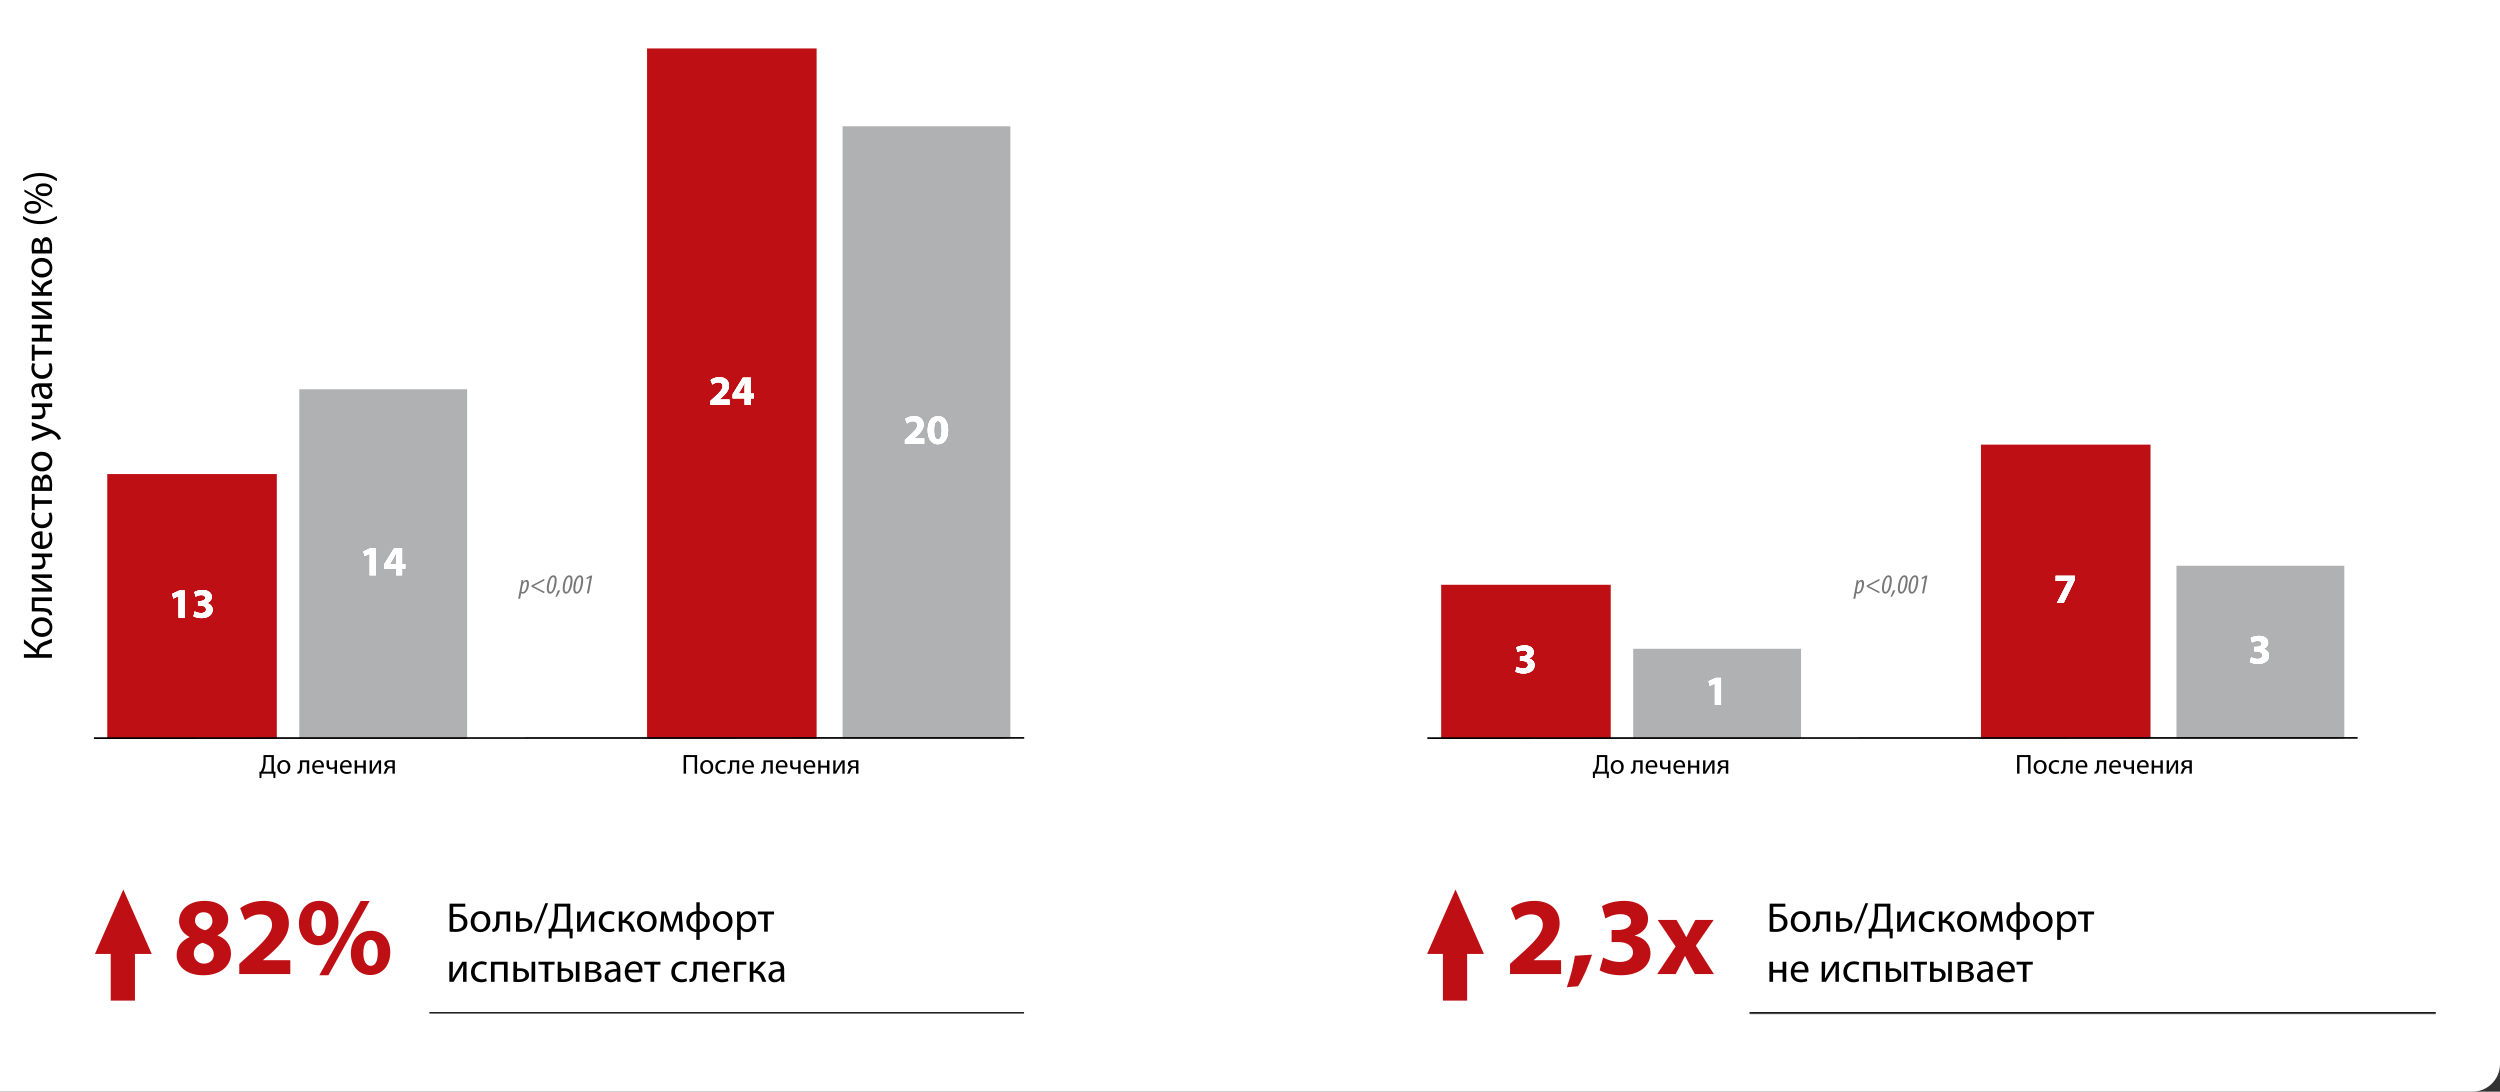 <svg width="1445" height="631" viewBox="0 0 1445 631" fill="none" xmlns="http://www.w3.org/2000/svg">
<rect x="0" y="0" width="1445" height="631" fill="#333333" stroke="none"/>
<path d="M0 0H1445V615C1445 623.837 1437.84 631 1429 631H0V0Z" fill="white"/>
<rect width="538" height="424" transform="translate(54 28)" fill="white"/>
<path d="M152.292 436.44H158.29V446.034L159.229 446.066L159.133 449.741H158.051L157.956 447.164H151.194L151.098 449.741H150.017L149.937 446.066L150.733 446.034C151.13 445.302 151.528 444.522 151.783 443.679C152.149 442.438 152.292 441.006 152.292 439.161V436.44ZM153.58 437.586V439.606C153.58 441.324 153.421 442.772 153.04 443.981C152.817 444.729 152.467 445.445 152.164 446.018H156.906V437.586H153.58ZM164.098 439.304C166.309 439.304 167.805 440.911 167.805 443.25C167.805 446.098 165.816 447.339 163.97 447.339C161.902 447.339 160.279 445.811 160.279 443.377C160.279 440.815 161.982 439.304 164.098 439.304ZM164.066 440.354C162.427 440.354 161.711 441.881 161.711 443.329C161.711 445.016 162.666 446.289 164.034 446.289C165.37 446.289 166.373 445.032 166.373 443.297C166.373 441.993 165.721 440.354 164.066 440.354ZM173.369 439.463H178.731V447.164H177.331V440.561H174.69V442.534C174.69 444.697 174.483 446.145 173.481 446.798C173.099 447.1 172.669 447.275 171.953 447.275L171.81 446.177C172.081 446.129 172.383 446.018 172.574 445.859C173.29 445.334 173.369 444.252 173.369 442.534V439.463ZM187.193 443.568H181.783C181.815 445.461 183.008 446.241 184.424 446.241C185.427 446.241 186.047 446.066 186.556 445.843L186.811 446.845C186.318 447.068 185.459 447.339 184.233 447.339C181.863 447.339 180.447 445.763 180.447 443.441C180.447 441.118 181.815 439.304 184.058 439.304C186.588 439.304 187.241 441.499 187.241 442.915C187.241 443.202 187.225 443.409 187.193 443.568ZM181.799 442.565H185.888C185.904 441.69 185.522 440.306 183.947 440.306C182.515 440.306 181.911 441.595 181.799 442.565ZM188.754 439.463H190.154V442.056C190.154 443.043 190.52 443.695 191.745 443.695C192.35 443.695 192.986 443.472 193.4 443.17V439.463H194.784V447.259H193.4V444.157H193.384C192.859 444.491 192.016 444.729 191.284 444.729C189.836 444.729 188.754 443.981 188.754 442.231V439.463ZM203.259 443.568H197.849C197.881 445.461 199.074 446.241 200.49 446.241C201.493 446.241 202.113 446.066 202.622 445.843L202.877 446.845C202.384 447.068 201.524 447.339 200.299 447.339C197.929 447.339 196.513 445.763 196.513 443.441C196.513 441.118 197.881 439.304 200.124 439.304C202.654 439.304 203.306 441.499 203.306 442.915C203.306 443.202 203.29 443.409 203.259 443.568ZM197.865 442.565H201.954C201.97 441.69 201.588 440.306 200.013 440.306C198.581 440.306 197.976 441.595 197.865 442.565ZM204.992 439.463H206.393V442.565H210.036V439.463H211.436V447.164H210.036V443.679H206.393V447.164H204.992V439.463ZM213.678 439.463H215.014V442.709C215.014 443.918 214.983 444.697 214.919 445.795L214.967 445.811C215.444 444.872 215.699 444.332 216.224 443.441L218.626 439.463H220.265V447.164H218.928V443.902C218.928 442.645 218.96 441.993 219.024 440.736H218.992C218.483 441.738 218.165 442.359 217.703 443.138C216.971 444.332 216.112 445.811 215.301 447.164H213.678V439.463ZM228.214 439.527V447.164H226.83V443.934H225.796C225.207 443.934 224.809 444.093 224.523 444.379C223.934 444.841 223.727 445.779 223.425 446.527C223.329 446.766 223.218 446.973 223.107 447.164H221.611C221.786 446.909 221.945 446.623 222.088 446.289C222.423 445.541 222.613 444.538 223.298 443.966C223.536 443.759 223.823 443.6 224.173 443.52V443.488C223.17 443.377 222.136 442.756 222.136 441.563C222.136 440.768 222.566 440.227 223.154 439.893C223.791 439.511 224.73 439.367 225.748 439.367C226.655 439.367 227.546 439.431 228.214 439.527ZM226.83 442.995V440.386C226.48 440.338 226.161 440.306 225.668 440.306C224.73 440.306 223.584 440.577 223.584 441.643C223.584 442.629 224.809 442.995 225.636 442.995C226.225 442.995 226.512 442.995 226.83 442.995Z" fill="black"/>
<path d="M395.146 436.44H402.927V447.164H401.526V437.601H396.547V447.164H395.146V436.44ZM408.538 439.304C410.749 439.304 412.245 440.911 412.245 443.25C412.245 446.098 410.256 447.339 408.41 447.339C406.342 447.339 404.719 445.811 404.719 443.377C404.719 440.815 406.422 439.304 408.538 439.304ZM408.506 440.354C406.867 440.354 406.151 441.881 406.151 443.329C406.151 445.016 407.106 446.289 408.474 446.289C409.811 446.289 410.813 445.032 410.813 443.297C410.813 441.993 410.161 440.354 408.506 440.354ZM419.259 445.843L419.497 446.893C419.131 447.068 418.32 447.339 417.286 447.339C414.963 447.339 413.451 445.763 413.451 443.409C413.451 441.038 415.074 439.304 417.588 439.304C418.415 439.304 419.147 439.511 419.529 439.718L419.211 440.784C418.877 440.608 418.352 440.418 417.588 440.418C415.822 440.418 414.867 441.738 414.867 443.329C414.867 445.111 416.013 446.209 417.54 446.209C418.336 446.209 418.861 446.018 419.259 445.843ZM421.911 439.463H427.273V447.164H425.873V440.561H423.232V442.534C423.232 444.697 423.025 446.145 422.023 446.798C421.641 447.1 421.211 447.275 420.495 447.275L420.352 446.177C420.623 446.129 420.925 446.018 421.116 445.859C421.832 445.334 421.911 444.252 421.911 442.534V439.463ZM435.735 443.568H430.325C430.357 445.461 431.55 446.241 432.966 446.241C433.969 446.241 434.589 446.066 435.098 445.843L435.353 446.845C434.86 447.068 434.001 447.339 432.775 447.339C430.405 447.339 428.989 445.763 428.989 443.441C428.989 441.118 430.357 439.304 432.6 439.304C435.13 439.304 435.783 441.499 435.783 442.915C435.783 443.202 435.767 443.409 435.735 443.568ZM430.341 442.565H434.43C434.446 441.69 434.064 440.306 432.489 440.306C431.057 440.306 430.453 441.595 430.341 442.565ZM441.318 439.463H446.679V447.164H445.279V440.561H442.638V442.534C442.638 444.697 442.431 446.145 441.429 446.798C441.047 447.1 440.618 447.275 439.902 447.275L439.758 446.177C440.029 446.129 440.331 446.018 440.522 445.859C441.238 445.334 441.318 444.252 441.318 442.534V439.463ZM455.141 443.568H449.732C449.763 445.461 450.957 446.241 452.373 446.241C453.375 446.241 453.996 446.066 454.505 445.843L454.759 446.845C454.266 447.068 453.407 447.339 452.182 447.339C449.811 447.339 448.395 445.763 448.395 443.441C448.395 441.118 449.763 439.304 452.007 439.304C454.537 439.304 455.189 441.499 455.189 442.915C455.189 443.202 455.173 443.409 455.141 443.568ZM449.748 442.565H453.836C453.852 441.69 453.471 440.306 451.895 440.306C450.463 440.306 449.859 441.595 449.748 442.565ZM456.702 439.463H458.102V442.056C458.102 443.043 458.468 443.695 459.693 443.695C460.298 443.695 460.934 443.472 461.348 443.17V439.463H462.732V447.259H461.348V444.157H461.332C460.807 444.491 459.964 444.729 459.232 444.729C457.784 444.729 456.702 443.981 456.702 442.231V439.463ZM471.207 443.568H465.797C465.829 445.461 467.022 446.241 468.439 446.241C469.441 446.241 470.061 446.066 470.57 445.843L470.825 446.845C470.332 447.068 469.473 447.339 468.248 447.339C465.877 447.339 464.461 445.763 464.461 443.441C464.461 441.118 465.829 439.304 468.073 439.304C470.602 439.304 471.255 441.499 471.255 442.915C471.255 443.202 471.239 443.409 471.207 443.568ZM465.813 442.565H469.902C469.918 441.69 469.536 440.306 467.961 440.306C466.529 440.306 465.925 441.595 465.813 442.565ZM472.941 439.463H474.341V442.565H477.984V439.463H479.384V447.164H477.984V443.679H474.341V447.164H472.941V439.463ZM481.626 439.463H482.963V442.709C482.963 443.918 482.931 444.697 482.867 445.795L482.915 445.811C483.392 444.872 483.647 444.332 484.172 443.441L486.574 439.463H488.213V447.164H486.877V443.902C486.877 442.645 486.908 441.993 486.972 440.736H486.94C486.431 441.738 486.113 442.359 485.652 443.138C484.92 444.332 484.061 445.811 483.249 447.164H481.626V439.463ZM496.162 439.527V447.164H494.778V443.934H493.744C493.155 443.934 492.757 444.093 492.471 444.379C491.882 444.841 491.676 445.779 491.373 446.527C491.278 446.766 491.166 446.973 491.055 447.164H489.559C489.734 446.909 489.894 446.623 490.037 446.289C490.371 445.541 490.562 444.538 491.246 443.966C491.485 443.759 491.771 443.6 492.121 443.52V443.488C491.119 443.377 490.084 442.756 490.084 441.563C490.084 440.768 490.514 440.227 491.103 439.893C491.739 439.511 492.678 439.367 493.696 439.367C494.603 439.367 495.494 439.431 496.162 439.527ZM494.778 442.995V440.386C494.428 440.338 494.11 440.306 493.617 440.306C492.678 440.306 491.532 440.577 491.532 441.643C491.532 442.629 492.757 442.995 493.585 442.995C494.173 442.995 494.46 442.995 494.778 442.995Z" fill="black"/>
<rect width="98" height="153" transform="matrix(1 0 0 -1 62 427)" fill="#BE0F14"/>
<path d="M103.202 357V344.556H103.154L100.158 345.982L99.554 343.227L103.734 341.294H106.754V357H103.202ZM111.821 356.178L112.57 353.4C113.222 353.762 114.721 354.366 116.219 354.366C118.128 354.366 119.094 353.448 119.094 352.288C119.094 350.718 117.548 350.017 115.929 350.017H114.431V347.383H115.88C117.113 347.383 118.659 346.9 118.659 345.571C118.659 344.629 117.91 343.928 116.34 343.928C115.059 343.928 113.706 344.484 113.078 344.87L112.328 342.212C113.271 341.608 115.131 341.028 117.185 341.028C120.52 341.028 122.38 342.792 122.38 344.943C122.38 346.61 121.438 347.939 119.505 348.591V348.64C121.39 348.978 122.912 350.404 122.912 352.482C122.912 355.236 120.471 357.266 116.484 357.266C114.455 357.266 112.739 356.734 111.821 356.178Z" fill="white"/>
<path d="M103.202 357V344.556H103.154L100.158 345.982L99.554 343.227L103.734 341.294H106.754V357H103.202ZM111.821 356.178L112.57 353.4C113.222 353.762 114.721 354.366 116.219 354.366C118.128 354.366 119.094 353.448 119.094 352.288C119.094 350.718 117.548 350.017 115.929 350.017H114.431V347.383H115.88C117.113 347.383 118.659 346.9 118.659 345.571C118.659 344.629 117.91 343.928 116.34 343.928C115.059 343.928 113.706 344.484 113.078 344.87L112.328 342.212C113.271 341.608 115.131 341.028 117.185 341.028C120.52 341.028 122.38 342.792 122.38 344.943C122.38 346.61 121.438 347.939 119.505 348.591V348.64C121.39 348.978 122.912 350.404 122.912 352.482C122.912 355.236 120.471 357.266 116.484 357.266C114.455 357.266 112.739 356.734 111.821 356.178Z" fill="white"/>
<path d="M103.202 357V344.556H103.154L100.158 345.982L99.554 343.227L103.734 341.294H106.754V357H103.202ZM111.821 356.178L112.57 353.4C113.222 353.762 114.721 354.366 116.219 354.366C118.128 354.366 119.094 353.448 119.094 352.288C119.094 350.718 117.548 350.017 115.929 350.017H114.431V347.383H115.88C117.113 347.383 118.659 346.9 118.659 345.571C118.659 344.629 117.91 343.928 116.34 343.928C115.059 343.928 113.706 344.484 113.078 344.87L112.328 342.212C113.271 341.608 115.131 341.028 117.185 341.028C120.52 341.028 122.38 342.792 122.38 344.943C122.38 346.61 121.438 347.939 119.505 348.591V348.64C121.39 348.978 122.912 350.404 122.912 352.482C122.912 355.236 120.471 357.266 116.484 357.266C114.455 357.266 112.739 356.734 111.821 356.178Z" fill="white"/>
<path d="M103.202 357V344.556H103.154L100.158 345.982L99.554 343.227L103.734 341.294H106.754V357H103.202ZM111.821 356.178L112.57 353.4C113.222 353.762 114.721 354.366 116.219 354.366C118.128 354.366 119.094 353.448 119.094 352.288C119.094 350.718 117.548 350.017 115.929 350.017H114.431V347.383H115.88C117.113 347.383 118.659 346.9 118.659 345.571C118.659 344.629 117.91 343.928 116.34 343.928C115.059 343.928 113.706 344.484 113.078 344.87L112.328 342.212C113.271 341.608 115.131 341.028 117.185 341.028C120.52 341.028 122.38 342.792 122.38 344.943C122.38 346.61 121.438 347.939 119.505 348.591V348.64C121.39 348.978 122.912 350.404 122.912 352.482C122.912 355.236 120.471 357.266 116.484 357.266C114.455 357.266 112.739 356.734 111.821 356.178Z" fill="white"/>
<rect width="97" height="202" transform="translate(173 225)" fill="#B0B1B2"/>
<path d="M213.702 332.5V320.056H213.654L210.658 321.482L210.054 318.727L214.234 316.794H217.254V332.5H213.702ZM232.397 332.5H228.918V328.755H221.959V326.363L227.879 316.794H232.397V326H234.258V328.755H232.397V332.5ZM225.366 326H228.918V322.521C228.918 321.578 228.966 320.612 229.014 319.597H228.942C228.434 320.612 227.999 321.53 227.468 322.521L225.39 325.952L225.366 326Z" fill="white"/>
<path d="M213.702 332.5V320.056H213.654L210.658 321.482L210.054 318.727L214.234 316.794H217.254V332.5H213.702ZM232.397 332.5H228.918V328.755H221.959V326.363L227.879 316.794H232.397V326H234.258V328.755H232.397V332.5ZM225.366 326H228.918V322.521C228.918 321.578 228.966 320.612 229.014 319.597H228.942C228.434 320.612 227.999 321.53 227.468 322.521L225.39 325.952L225.366 326Z" fill="white"/>
<path d="M213.702 332.5V320.056H213.654L210.658 321.482L210.054 318.727L214.234 316.794H217.254V332.5H213.702ZM232.397 332.5H228.918V328.755H221.959V326.363L227.879 316.794H232.397V326H234.258V328.755H232.397V332.5ZM225.366 326H228.918V322.521C228.918 321.578 228.966 320.612 229.014 319.597H228.942C228.434 320.612 227.999 321.53 227.468 322.521L225.39 325.952L225.366 326Z" fill="white"/>
<path d="M213.702 332.5V320.056H213.654L210.658 321.482L210.054 318.727L214.234 316.794H217.254V332.5H213.702ZM232.397 332.5H228.918V328.755H221.959V326.363L227.879 316.794H232.397V326H234.258V328.755H232.397V332.5ZM225.366 326H228.918V322.521C228.918 321.578 228.966 320.612 229.014 319.597H228.942C228.434 320.612 227.999 321.53 227.468 322.521L225.39 325.952L225.366 326Z" fill="white"/>
<rect width="98" height="399" transform="translate(374 28)" fill="#BE0F14"/>
<path d="M421.678 234H410.539V231.777L412.545 229.965C416 226.872 417.667 225.108 417.691 223.272C417.691 221.991 416.942 220.976 415.13 220.976C413.777 220.976 412.593 221.653 411.771 222.257L410.732 219.647C411.892 218.753 413.753 218.028 415.855 218.028C419.431 218.028 421.364 220.106 421.364 222.933C421.364 225.591 419.479 227.693 417.184 229.723L415.734 230.931V230.98H421.678V234ZM433.897 234H430.418V230.255H423.459V227.863L429.379 218.294H433.897V227.5H435.758V230.255H433.897V234ZM426.866 227.5H430.418V224.021C430.418 223.078 430.466 222.112 430.514 221.097H430.442C429.934 222.112 429.499 223.03 428.968 224.021L426.89 227.452L426.866 227.5Z" fill="white"/>
<path d="M421.678 234H410.539V231.777L412.545 229.965C416 226.872 417.667 225.108 417.691 223.272C417.691 221.991 416.942 220.976 415.13 220.976C413.777 220.976 412.593 221.653 411.771 222.257L410.732 219.647C411.892 218.753 413.753 218.028 415.855 218.028C419.431 218.028 421.364 220.106 421.364 222.933C421.364 225.591 419.479 227.693 417.184 229.723L415.734 230.931V230.98H421.678V234ZM433.897 234H430.418V230.255H423.459V227.863L429.379 218.294H433.897V227.5H435.758V230.255H433.897V234ZM426.866 227.5H430.418V224.021C430.418 223.078 430.466 222.112 430.514 221.097H430.442C429.934 222.112 429.499 223.03 428.968 224.021L426.89 227.452L426.866 227.5Z" fill="white"/>
<path d="M421.678 234H410.539V231.777L412.545 229.965C416 226.872 417.667 225.108 417.691 223.272C417.691 221.991 416.942 220.976 415.13 220.976C413.777 220.976 412.593 221.653 411.771 222.257L410.732 219.647C411.892 218.753 413.753 218.028 415.855 218.028C419.431 218.028 421.364 220.106 421.364 222.933C421.364 225.591 419.479 227.693 417.184 229.723L415.734 230.931V230.98H421.678V234ZM433.897 234H430.418V230.255H423.459V227.863L429.379 218.294H433.897V227.5H435.758V230.255H433.897V234ZM426.866 227.5H430.418V224.021C430.418 223.078 430.466 222.112 430.514 221.097H430.442C429.934 222.112 429.499 223.03 428.968 224.021L426.89 227.452L426.866 227.5Z" fill="white"/>
<path d="M421.678 234H410.539V231.777L412.545 229.965C416 226.872 417.667 225.108 417.691 223.272C417.691 221.991 416.942 220.976 415.13 220.976C413.777 220.976 412.593 221.653 411.771 222.257L410.732 219.647C411.892 218.753 413.753 218.028 415.855 218.028C419.431 218.028 421.364 220.106 421.364 222.933C421.364 225.591 419.479 227.693 417.184 229.723L415.734 230.931V230.98H421.678V234ZM433.897 234H430.418V230.255H423.459V227.863L429.379 218.294H433.897V227.5H435.758V230.255H433.897V234ZM426.866 227.5H430.418V224.021C430.418 223.078 430.466 222.112 430.514 221.097H430.442C429.934 222.112 429.499 223.03 428.968 224.021L426.89 227.452L426.866 227.5Z" fill="white"/>
<rect width="97" height="354" transform="translate(487 73)" fill="#B0B1B2"/>
<path d="M534.178 256.5H523.039V254.277L525.045 252.465C528.5 249.372 530.167 247.608 530.191 245.772C530.191 244.491 529.442 243.476 527.63 243.476C526.277 243.476 525.093 244.153 524.271 244.757L523.232 242.147C524.392 241.253 526.253 240.528 528.355 240.528C531.931 240.528 533.864 242.606 533.864 245.433C533.864 248.091 531.979 250.193 529.684 252.223L528.234 253.431V253.48H534.178V256.5ZM542.168 240.528C546.349 240.528 548.016 244.274 548.016 248.575C548.016 253.407 546.059 256.766 542.072 256.766C538.012 256.766 536.224 253.117 536.2 248.671C536.2 244.104 538.109 240.528 542.168 240.528ZM542.12 243.307C540.791 243.307 539.873 244.998 539.873 248.671C539.873 252.271 540.743 253.987 542.144 253.987C543.57 253.987 544.343 252.199 544.343 248.623C544.343 245.143 543.594 243.307 542.12 243.307Z" fill="white"/>
<path d="M534.178 256.5H523.039V254.277L525.045 252.465C528.5 249.372 530.167 247.608 530.191 245.772C530.191 244.491 529.442 243.476 527.63 243.476C526.277 243.476 525.093 244.153 524.271 244.757L523.232 242.147C524.392 241.253 526.253 240.528 528.355 240.528C531.931 240.528 533.864 242.606 533.864 245.433C533.864 248.091 531.979 250.193 529.684 252.223L528.234 253.431V253.48H534.178V256.5ZM542.168 240.528C546.349 240.528 548.016 244.274 548.016 248.575C548.016 253.407 546.059 256.766 542.072 256.766C538.012 256.766 536.224 253.117 536.2 248.671C536.2 244.104 538.109 240.528 542.168 240.528ZM542.12 243.307C540.791 243.307 539.873 244.998 539.873 248.671C539.873 252.271 540.743 253.987 542.144 253.987C543.57 253.987 544.343 252.199 544.343 248.623C544.343 245.143 543.594 243.307 542.12 243.307Z" fill="white"/>
<path d="M534.178 256.5H523.039V254.277L525.045 252.465C528.5 249.372 530.167 247.608 530.191 245.772C530.191 244.491 529.442 243.476 527.63 243.476C526.277 243.476 525.093 244.153 524.271 244.757L523.232 242.147C524.392 241.253 526.253 240.528 528.355 240.528C531.931 240.528 533.864 242.606 533.864 245.433C533.864 248.091 531.979 250.193 529.684 252.223L528.234 253.431V253.48H534.178V256.5ZM542.168 240.528C546.349 240.528 548.016 244.274 548.016 248.575C548.016 253.407 546.059 256.766 542.072 256.766C538.012 256.766 536.224 253.117 536.2 248.671C536.2 244.104 538.109 240.528 542.168 240.528ZM542.12 243.307C540.791 243.307 539.873 244.998 539.873 248.671C539.873 252.271 540.743 253.987 542.144 253.987C543.57 253.987 544.343 252.199 544.343 248.623C544.343 245.143 543.594 243.307 542.12 243.307Z" fill="white"/>
<path d="M534.178 256.5H523.039V254.277L525.045 252.465C528.5 249.372 530.167 247.608 530.191 245.772C530.191 244.491 529.442 243.476 527.63 243.476C526.277 243.476 525.093 244.153 524.271 244.757L523.232 242.147C524.392 241.253 526.253 240.528 528.355 240.528C531.931 240.528 533.864 242.606 533.864 245.433C533.864 248.091 531.979 250.193 529.684 252.223L528.234 253.431V253.48H534.178V256.5ZM542.168 240.528C546.349 240.528 548.016 244.274 548.016 248.575C548.016 253.407 546.059 256.766 542.072 256.766C538.012 256.766 536.224 253.117 536.2 248.671C536.2 244.104 538.109 240.528 542.168 240.528ZM542.12 243.307C540.791 243.307 539.873 244.998 539.873 248.671C539.873 252.271 540.743 253.987 542.144 253.987C543.57 253.987 544.343 252.199 544.343 248.623C544.343 245.143 543.594 243.307 542.12 243.307Z" fill="white"/>
<line x1="54.285" y1="426.64" x2="592" y2="426.507" stroke="black" stroke-width="0.994"/>
<path d="M300.636 346.055H299.507L301.018 338.02C301.225 336.922 301.352 335.952 301.448 335.299H302.466L302.307 336.556H302.339C302.832 335.729 303.564 335.172 304.312 335.188C305.425 335.188 305.728 336.222 305.728 337.368C305.728 339.754 304.487 343.127 302.196 343.127C301.862 343.127 301.48 343.032 301.257 342.873H301.225L300.636 346.055ZM301.973 338.879L301.416 341.918C301.623 342.077 301.862 342.204 302.164 342.204C303.93 342.204 304.566 338.672 304.566 337.527C304.566 336.795 304.423 336.19 303.818 336.19C303.055 336.19 302.243 337.431 301.973 338.879ZM307.236 339.134V338.386L314.618 334.536V335.602L308.445 338.752V338.784L314.618 341.95V343L307.236 339.134ZM319.864 332.531C321.566 332.531 321.757 334.281 321.757 335.395C321.757 337.829 320.771 343.127 317.955 343.127C316.364 343.127 316.061 341.425 316.061 340.088C316.061 337.256 317.255 332.531 319.864 332.531ZM319.769 333.533C318.018 333.533 317.207 338.275 317.207 340.104C317.207 341.345 317.366 342.125 318.162 342.125C319.848 342.125 320.612 336.795 320.612 335.22C320.612 334.456 320.5 333.533 319.769 333.533ZM321.865 344.893L320.958 345.005C321.435 344.082 322.103 342.395 322.406 341.298L323.806 341.138C323.312 342.427 322.39 344.193 321.865 344.893ZM329.047 332.531C330.749 332.531 330.94 334.281 330.94 335.395C330.94 337.829 329.954 343.127 327.137 343.127C325.546 343.127 325.244 341.425 325.244 340.088C325.244 337.256 326.437 332.531 329.047 332.531ZM328.951 333.533C327.201 333.533 326.39 338.275 326.39 340.104C326.39 341.345 326.549 342.125 327.344 342.125C329.031 342.125 329.794 336.795 329.794 335.22C329.794 334.456 329.683 333.533 328.951 333.533ZM335.184 332.531C336.886 332.531 337.077 334.281 337.077 335.395C337.077 337.829 336.091 343.127 333.275 343.127C331.684 343.127 331.381 341.425 331.381 340.088C331.381 337.256 332.575 332.531 335.184 332.531ZM335.089 333.533C333.338 333.533 332.527 338.275 332.527 340.104C332.527 341.345 332.686 342.125 333.482 342.125C335.168 342.125 335.932 336.795 335.932 335.22C335.932 334.456 335.82 333.533 335.089 333.533ZM339.221 343L340.939 333.883H340.908L339.094 334.854L339.03 333.915L341.369 332.658H342.324L340.367 343H339.221Z" fill="#777777"/>
<rect width="538" height="424" transform="translate(809 28)" fill="white"/>
<path d="M923.007 436.44H929.005V446.034L929.944 446.066L929.848 449.741H928.766L928.671 447.164H921.909L921.813 449.741H920.731L920.652 446.066L921.447 446.034C921.845 445.302 922.243 444.522 922.497 443.679C922.863 442.438 923.007 441.006 923.007 439.161V436.44ZM924.295 437.586V439.606C924.295 441.324 924.136 442.772 923.754 443.981C923.532 444.729 923.182 445.445 922.879 446.018H927.621V437.586H924.295ZM934.812 439.304C937.024 439.304 938.52 440.911 938.52 443.25C938.52 446.098 936.531 447.339 934.685 447.339C932.617 447.339 930.994 445.811 930.994 443.377C930.994 440.815 932.696 439.304 934.812 439.304ZM934.781 440.354C933.142 440.354 932.426 441.881 932.426 443.329C932.426 445.016 933.381 446.289 934.749 446.289C936.085 446.289 937.088 445.032 937.088 443.297C937.088 441.993 936.435 440.354 934.781 440.354ZM944.084 439.463H949.446V447.164H948.046V440.561H945.405V442.534C945.405 444.697 945.198 446.145 944.196 446.798C943.814 447.1 943.384 447.275 942.668 447.275L942.525 446.177C942.795 446.129 943.098 446.018 943.289 445.859C944.005 445.334 944.084 444.252 944.084 442.534V439.463ZM957.908 443.568H952.498C952.53 445.461 953.723 446.241 955.139 446.241C956.142 446.241 956.762 446.066 957.271 445.843L957.526 446.845C957.033 447.068 956.173 447.339 954.948 447.339C952.578 447.339 951.162 445.763 951.162 443.441C951.162 441.118 952.53 439.304 954.773 439.304C957.303 439.304 957.955 441.499 957.955 442.915C957.955 443.202 957.939 443.409 957.908 443.568ZM952.514 442.565H956.603C956.619 441.69 956.237 440.306 954.662 440.306C953.23 440.306 952.625 441.595 952.514 442.565ZM959.469 439.463H960.869V442.056C960.869 443.043 961.235 443.695 962.46 443.695C963.064 443.695 963.701 443.472 964.115 443.17V439.463H965.499V447.259H964.115V444.157H964.099C963.574 444.491 962.73 444.729 961.999 444.729C960.551 444.729 959.469 443.981 959.469 442.231V439.463ZM973.973 443.568H968.564C968.596 445.461 969.789 446.241 971.205 446.241C972.207 446.241 972.828 446.066 973.337 445.843L973.592 446.845C973.098 447.068 972.239 447.339 971.014 447.339C968.643 447.339 967.227 445.763 967.227 443.441C967.227 441.118 968.596 439.304 970.839 439.304C973.369 439.304 974.021 441.499 974.021 442.915C974.021 443.202 974.005 443.409 973.973 443.568ZM968.58 442.565H972.669C972.685 441.69 972.303 440.306 970.728 440.306C969.296 440.306 968.691 441.595 968.58 442.565ZM975.707 439.463H977.107V442.565H980.751V439.463H982.151V447.164H980.751V443.679H977.107V447.164H975.707V439.463ZM984.393 439.463H985.729V442.709C985.729 443.918 985.697 444.697 985.634 445.795L985.681 445.811C986.159 444.872 986.413 444.332 986.938 443.441L989.341 439.463H990.98V447.164H989.643V443.902C989.643 442.645 989.675 441.993 989.739 440.736H989.707C989.198 441.738 988.879 442.359 988.418 443.138C987.686 444.332 986.827 445.811 986.016 447.164H984.393V439.463ZM998.929 439.527V447.164H997.545V443.934H996.51C995.922 443.934 995.524 444.093 995.238 444.379C994.649 444.841 994.442 445.779 994.14 446.527C994.044 446.766 993.933 446.973 993.822 447.164H992.326C992.501 446.909 992.66 446.623 992.803 446.289C993.137 445.541 993.328 444.538 994.012 443.966C994.251 443.759 994.537 443.6 994.888 443.52V443.488C993.885 443.377 992.851 442.756 992.851 441.563C992.851 440.768 993.281 440.227 993.869 439.893C994.506 439.511 995.444 439.367 996.463 439.367C997.37 439.367 998.261 439.431 998.929 439.527ZM997.545 442.995V440.386C997.195 440.338 996.876 440.306 996.383 440.306C995.444 440.306 994.299 440.577 994.299 441.643C994.299 442.629 995.524 442.995 996.351 442.995C996.94 442.995 997.226 442.995 997.545 442.995Z" fill="black"/>
<path d="M1165.87 436.44H1173.65V447.164H1172.25V437.601H1167.27V447.164H1165.87V436.44ZM1179.26 439.304C1181.47 439.304 1182.96 440.911 1182.96 443.25C1182.96 446.098 1180.97 447.339 1179.13 447.339C1177.06 447.339 1175.44 445.811 1175.44 443.377C1175.44 440.815 1177.14 439.304 1179.26 439.304ZM1179.22 440.354C1177.59 440.354 1176.87 441.881 1176.87 443.329C1176.87 445.016 1177.82 446.289 1179.19 446.289C1180.53 446.289 1181.53 445.032 1181.53 443.297C1181.53 441.993 1180.88 440.354 1179.22 440.354ZM1189.98 445.843L1190.22 446.893C1189.85 447.068 1189.04 447.339 1188 447.339C1185.68 447.339 1184.17 445.763 1184.17 443.409C1184.17 441.038 1185.79 439.304 1188.31 439.304C1189.13 439.304 1189.87 439.511 1190.25 439.718L1189.93 440.784C1189.6 440.608 1189.07 440.418 1188.31 440.418C1186.54 440.418 1185.59 441.738 1185.59 443.329C1185.59 445.111 1186.73 446.209 1188.26 446.209C1189.05 446.209 1189.58 446.018 1189.98 445.843ZM1192.63 439.463H1197.99V447.164H1196.59V440.561H1193.95V442.534C1193.95 444.697 1193.74 446.145 1192.74 446.798C1192.36 447.1 1191.93 447.275 1191.21 447.275L1191.07 446.177C1191.34 446.129 1191.64 446.018 1191.83 445.859C1192.55 445.334 1192.63 444.252 1192.63 442.534V439.463ZM1206.45 443.568H1201.04C1201.08 445.461 1202.27 446.241 1203.69 446.241C1204.69 446.241 1205.31 446.066 1205.82 445.843L1206.07 446.845C1205.58 447.068 1204.72 447.339 1203.49 447.339C1201.12 447.339 1199.71 445.763 1199.71 443.441C1199.71 441.118 1201.08 439.304 1203.32 439.304C1205.85 439.304 1206.5 441.499 1206.5 442.915C1206.5 443.202 1206.49 443.409 1206.45 443.568ZM1201.06 442.565H1205.15C1205.16 441.69 1204.78 440.306 1203.21 440.306C1201.78 440.306 1201.17 441.595 1201.06 442.565ZM1212.04 439.463H1217.4V447.164H1216V440.561H1213.36V442.534C1213.36 444.697 1213.15 446.145 1212.15 446.798C1211.77 447.1 1211.34 447.275 1210.62 447.275L1210.48 446.177C1210.75 446.129 1211.05 446.018 1211.24 445.859C1211.96 445.334 1212.04 444.252 1212.04 442.534V439.463ZM1225.86 443.568H1220.45C1220.48 445.461 1221.68 446.241 1223.09 446.241C1224.09 446.241 1224.71 446.066 1225.22 445.843L1225.48 446.845C1224.98 447.068 1224.13 447.339 1222.9 447.339C1220.53 447.339 1219.11 445.763 1219.11 443.441C1219.11 441.118 1220.48 439.304 1222.73 439.304C1225.26 439.304 1225.91 441.499 1225.91 442.915C1225.91 443.202 1225.89 443.409 1225.86 443.568ZM1220.47 442.565H1224.56C1224.57 441.69 1224.19 440.306 1222.61 440.306C1221.18 440.306 1220.58 441.595 1220.47 442.565ZM1227.42 439.463H1228.82V442.056C1228.82 443.043 1229.19 443.695 1230.41 443.695C1231.02 443.695 1231.65 443.472 1232.07 443.17V439.463H1233.45V447.259H1232.07V444.157H1232.05C1231.53 444.491 1230.68 444.729 1229.95 444.729C1228.5 444.729 1227.42 443.981 1227.42 442.231V439.463ZM1241.93 443.568H1236.52C1236.55 445.461 1237.74 446.241 1239.16 446.241C1240.16 446.241 1240.78 446.066 1241.29 445.843L1241.54 446.845C1241.05 447.068 1240.19 447.339 1238.97 447.339C1236.6 447.339 1235.18 445.763 1235.18 443.441C1235.18 441.118 1236.55 439.304 1238.79 439.304C1241.32 439.304 1241.97 441.499 1241.97 442.915C1241.97 443.202 1241.96 443.409 1241.93 443.568ZM1236.53 442.565H1240.62C1240.64 441.69 1240.26 440.306 1238.68 440.306C1237.25 440.306 1236.64 441.595 1236.53 442.565ZM1243.66 439.463H1245.06V442.565H1248.7V439.463H1250.1V447.164H1248.7V443.679H1245.06V447.164H1243.66V439.463ZM1252.34 439.463H1253.68V442.709C1253.68 443.918 1253.65 444.697 1253.59 445.795L1253.63 445.811C1254.11 444.872 1254.37 444.332 1254.89 443.441L1257.29 439.463H1258.93V447.164H1257.6V443.902C1257.6 442.645 1257.63 441.993 1257.69 440.736H1257.66C1257.15 441.738 1256.83 442.359 1256.37 443.138C1255.64 444.332 1254.78 445.811 1253.97 447.164H1252.34V439.463ZM1266.88 439.527V447.164H1265.5V443.934H1264.46C1263.87 443.934 1263.48 444.093 1263.19 444.379C1262.6 444.841 1262.39 445.779 1262.09 446.527C1262 446.766 1261.89 446.973 1261.77 447.164H1260.28C1260.45 446.909 1260.61 446.623 1260.76 446.289C1261.09 445.541 1261.28 444.538 1261.96 443.966C1262.2 443.759 1262.49 443.6 1262.84 443.52V443.488C1261.84 443.377 1260.8 442.756 1260.8 441.563C1260.8 440.768 1261.23 440.227 1261.82 439.893C1262.46 439.511 1263.4 439.367 1264.41 439.367C1265.32 439.367 1266.21 439.431 1266.88 439.527ZM1265.5 442.995V440.386C1265.15 440.338 1264.83 440.306 1264.34 440.306C1263.4 440.306 1262.25 440.577 1262.25 441.643C1262.25 442.629 1263.48 442.995 1264.3 442.995C1264.89 442.995 1265.18 442.995 1265.5 442.995Z" fill="black"/>
<rect width="98" height="89" transform="matrix(1 0 0 -1 833 427)" fill="#BE0F14"/>
<path d="M875.918 388.178L876.667 385.4C877.32 385.762 878.818 386.366 880.316 386.366C882.225 386.366 883.191 385.448 883.191 384.288C883.191 382.718 881.645 382.017 880.026 382.017H878.528V379.383H879.978C881.21 379.383 882.756 378.9 882.756 377.571C882.756 376.629 882.007 375.928 880.437 375.928C879.156 375.928 877.803 376.484 877.175 376.87L876.426 374.212C877.368 373.608 879.229 373.028 881.282 373.028C884.617 373.028 886.477 374.792 886.477 376.943C886.477 378.61 885.535 379.939 883.602 380.591V380.64C885.487 380.978 887.009 382.404 887.009 384.482C887.009 387.236 884.569 389.266 880.582 389.266C878.552 389.266 876.836 388.734 875.918 388.178Z" fill="white"/>
<path d="M875.918 388.178L876.667 385.4C877.32 385.762 878.818 386.366 880.316 386.366C882.225 386.366 883.191 385.448 883.191 384.288C883.191 382.718 881.645 382.017 880.026 382.017H878.528V379.383H879.978C881.21 379.383 882.756 378.9 882.756 377.571C882.756 376.629 882.007 375.928 880.437 375.928C879.156 375.928 877.803 376.484 877.175 376.87L876.426 374.212C877.368 373.608 879.229 373.028 881.282 373.028C884.617 373.028 886.477 374.792 886.477 376.943C886.477 378.61 885.535 379.939 883.602 380.591V380.64C885.487 380.978 887.009 382.404 887.009 384.482C887.009 387.236 884.569 389.266 880.582 389.266C878.552 389.266 876.836 388.734 875.918 388.178Z" fill="white"/>
<path d="M875.918 388.178L876.667 385.4C877.32 385.762 878.818 386.366 880.316 386.366C882.225 386.366 883.191 385.448 883.191 384.288C883.191 382.718 881.645 382.017 880.026 382.017H878.528V379.383H879.978C881.21 379.383 882.756 378.9 882.756 377.571C882.756 376.629 882.007 375.928 880.437 375.928C879.156 375.928 877.803 376.484 877.175 376.87L876.426 374.212C877.368 373.608 879.229 373.028 881.282 373.028C884.617 373.028 886.477 374.792 886.477 376.943C886.477 378.61 885.535 379.939 883.602 380.591V380.64C885.487 380.978 887.009 382.404 887.009 384.482C887.009 387.236 884.569 389.266 880.582 389.266C878.552 389.266 876.836 388.734 875.918 388.178Z" fill="white"/>
<path d="M875.918 388.178L876.667 385.4C877.32 385.762 878.818 386.366 880.316 386.366C882.225 386.366 883.191 385.448 883.191 384.288C883.191 382.718 881.645 382.017 880.026 382.017H878.528V379.383H879.978C881.21 379.383 882.756 378.9 882.756 377.571C882.756 376.629 882.007 375.928 880.437 375.928C879.156 375.928 877.803 376.484 877.175 376.87L876.426 374.212C877.368 373.608 879.229 373.028 881.282 373.028C884.617 373.028 886.477 374.792 886.477 376.943C886.477 378.61 885.535 379.939 883.602 380.591V380.64C885.487 380.978 887.009 382.404 887.009 384.482C887.009 387.236 884.569 389.266 880.582 389.266C878.552 389.266 876.836 388.734 875.918 388.178Z" fill="white"/>
<rect width="97" height="52" transform="translate(944 375)" fill="#B0B1B2"/>
<path d="M991.202 407.5V395.056H991.154L988.158 396.482L987.554 393.727L991.734 391.794H994.754V407.5H991.202Z" fill="white"/>
<path d="M991.202 407.5V395.056H991.154L988.158 396.482L987.554 393.727L991.734 391.794H994.754V407.5H991.202Z" fill="white"/>
<path d="M991.202 407.5V395.056H991.154L988.158 396.482L987.554 393.727L991.734 391.794H994.754V407.5H991.202Z" fill="white"/>
<path d="M991.202 407.5V395.056H991.154L988.158 396.482L987.554 393.727L991.734 391.794H994.754V407.5H991.202Z" fill="white"/>
<rect width="98" height="170" transform="translate(1145 257)" fill="#BE0F14"/>
<path d="M1188.18 332.794H1199.27V335.114L1192.8 348.5H1188.91L1195.38 335.863V335.814H1188.18V332.794Z" fill="white"/>
<path d="M1188.18 332.794H1199.27V335.114L1192.8 348.5H1188.91L1195.38 335.863V335.814H1188.18V332.794Z" fill="white"/>
<path d="M1188.18 332.794H1199.27V335.114L1192.8 348.5H1188.91L1195.38 335.863V335.814H1188.18V332.794Z" fill="white"/>
<path d="M1188.18 332.794H1199.27V335.114L1192.8 348.5H1188.91L1195.38 335.863V335.814H1188.18V332.794Z" fill="white"/>
<rect width="97" height="100" transform="translate(1258 327)" fill="#B0B1B2"/>
<path d="M1300.42 382.678L1301.17 379.9C1301.82 380.262 1303.32 380.866 1304.82 380.866C1306.72 380.866 1307.69 379.948 1307.69 378.788C1307.69 377.218 1306.14 376.517 1304.53 376.517H1303.03V373.883H1304.48C1305.71 373.883 1307.26 373.4 1307.26 372.071C1307.26 371.129 1306.51 370.428 1304.94 370.428C1303.66 370.428 1302.3 370.984 1301.67 371.37L1300.93 368.712C1301.87 368.108 1303.73 367.528 1305.78 367.528C1309.12 367.528 1310.98 369.292 1310.98 371.443C1310.98 373.11 1310.04 374.439 1308.1 375.091V375.14C1309.99 375.478 1311.51 376.904 1311.51 378.982C1311.51 381.736 1309.07 383.766 1305.08 383.766C1303.05 383.766 1301.34 383.234 1300.42 382.678Z" fill="white"/>
<path d="M1300.42 382.678L1301.17 379.9C1301.82 380.262 1303.32 380.866 1304.82 380.866C1306.72 380.866 1307.69 379.948 1307.69 378.788C1307.69 377.218 1306.14 376.517 1304.53 376.517H1303.03V373.883H1304.48C1305.71 373.883 1307.26 373.4 1307.26 372.071C1307.26 371.129 1306.51 370.428 1304.94 370.428C1303.66 370.428 1302.3 370.984 1301.67 371.37L1300.93 368.712C1301.87 368.108 1303.73 367.528 1305.78 367.528C1309.12 367.528 1310.98 369.292 1310.98 371.443C1310.98 373.11 1310.04 374.439 1308.1 375.091V375.14C1309.99 375.478 1311.51 376.904 1311.51 378.982C1311.51 381.736 1309.07 383.766 1305.08 383.766C1303.05 383.766 1301.34 383.234 1300.42 382.678Z" fill="white"/>
<path d="M1300.42 382.678L1301.17 379.9C1301.82 380.262 1303.32 380.866 1304.82 380.866C1306.72 380.866 1307.69 379.948 1307.69 378.788C1307.69 377.218 1306.14 376.517 1304.53 376.517H1303.03V373.883H1304.48C1305.71 373.883 1307.26 373.4 1307.26 372.071C1307.26 371.129 1306.51 370.428 1304.94 370.428C1303.66 370.428 1302.3 370.984 1301.67 371.37L1300.93 368.712C1301.87 368.108 1303.73 367.528 1305.78 367.528C1309.12 367.528 1310.98 369.292 1310.98 371.443C1310.98 373.11 1310.04 374.439 1308.1 375.091V375.14C1309.99 375.478 1311.51 376.904 1311.51 378.982C1311.51 381.736 1309.07 383.766 1305.08 383.766C1303.05 383.766 1301.34 383.234 1300.42 382.678Z" fill="white"/>
<path d="M1300.42 382.678L1301.17 379.9C1301.82 380.262 1303.32 380.866 1304.82 380.866C1306.72 380.866 1307.69 379.948 1307.69 378.788C1307.69 377.218 1306.14 376.517 1304.53 376.517H1303.03V373.883H1304.48C1305.71 373.883 1307.26 373.4 1307.26 372.071C1307.26 371.129 1306.51 370.428 1304.94 370.428C1303.66 370.428 1302.3 370.984 1301.67 371.37L1300.93 368.712C1301.87 368.108 1303.73 367.528 1305.78 367.528C1309.12 367.528 1310.98 369.292 1310.98 371.443C1310.98 373.11 1310.04 374.439 1308.1 375.091V375.14C1309.99 375.478 1311.51 376.904 1311.51 378.982C1311.51 381.736 1309.07 383.766 1305.08 383.766C1303.05 383.766 1301.34 383.234 1300.42 382.678Z" fill="white"/>
<line x1="825" y1="426.64" x2="1362.71" y2="426.507" stroke="black" stroke-width="0.994"/>
<path d="M1072.35 346.055H1071.22L1072.73 338.02C1072.94 336.922 1073.07 335.952 1073.16 335.299H1074.18L1074.02 336.556H1074.05C1074.55 335.729 1075.28 335.172 1076.03 335.188C1077.14 335.188 1077.44 336.222 1077.44 337.368C1077.44 339.754 1076.2 343.127 1073.91 343.127C1073.58 343.127 1073.19 343.032 1072.97 342.873H1072.94L1072.35 346.055ZM1073.69 338.879L1073.13 341.918C1073.34 342.077 1073.58 342.204 1073.88 342.204C1075.64 342.204 1076.28 338.672 1076.28 337.527C1076.28 336.795 1076.14 336.19 1075.53 336.19C1074.77 336.19 1073.96 337.431 1073.69 338.879ZM1078.95 339.134V338.386L1086.33 334.536V335.602L1080.16 338.752V338.784L1086.33 341.95V343L1078.95 339.134ZM1091.58 332.531C1093.28 332.531 1093.47 334.281 1093.47 335.395C1093.47 337.829 1092.49 343.127 1089.67 343.127C1088.08 343.127 1087.78 341.425 1087.78 340.088C1087.78 337.256 1088.97 332.531 1091.58 332.531ZM1091.48 333.533C1089.73 333.533 1088.92 338.275 1088.92 340.104C1088.92 341.345 1089.08 342.125 1089.88 342.125C1091.56 342.125 1092.33 336.795 1092.33 335.22C1092.33 334.456 1092.22 333.533 1091.48 333.533ZM1093.58 344.893L1092.67 345.005C1093.15 344.082 1093.82 342.395 1094.12 341.298L1095.52 341.138C1095.03 342.427 1094.1 344.193 1093.58 344.893ZM1100.76 332.531C1102.46 332.531 1102.65 334.281 1102.65 335.395C1102.65 337.829 1101.67 343.127 1098.85 343.127C1097.26 343.127 1096.96 341.425 1096.96 340.088C1096.96 337.256 1098.15 332.531 1100.76 332.531ZM1100.67 333.533C1098.92 333.533 1098.1 338.275 1098.1 340.104C1098.1 341.345 1098.26 342.125 1099.06 342.125C1100.75 342.125 1101.51 336.795 1101.51 335.22C1101.51 334.456 1101.4 333.533 1100.67 333.533ZM1106.9 332.531C1108.6 332.531 1108.79 334.281 1108.79 335.395C1108.79 337.829 1107.81 343.127 1104.99 343.127C1103.4 343.127 1103.1 341.425 1103.1 340.088C1103.1 337.256 1104.29 332.531 1106.9 332.531ZM1106.8 333.533C1105.05 333.533 1104.24 338.275 1104.24 340.104C1104.24 341.345 1104.4 342.125 1105.2 342.125C1106.88 342.125 1107.65 336.795 1107.65 335.22C1107.65 334.456 1107.54 333.533 1106.8 333.533ZM1110.94 343L1112.65 333.883H1112.62L1110.81 334.854L1110.75 333.915L1113.08 332.658H1114.04L1112.08 343H1110.94Z" fill="#777777"/>
<path d="M13.824 380.176V378.088H21V377.44L13.824 371.896V369.4L21.24 375.52C21.6 372.832 23.232 371.8 25.416 370.984C27.072 370.36 28.56 369.904 30 369.208V371.44C28.896 372.04 27.456 372.472 26.184 372.928C24.048 373.672 22.584 374.68 22.584 377.416V378.088H30V380.176H13.824ZM18.144 362.39C18.144 359.054 20.568 356.798 24.096 356.798C28.392 356.798 30.264 359.798 30.264 362.582C30.264 365.702 27.96 368.15 24.288 368.15C20.424 368.15 18.144 365.582 18.144 362.39ZM19.728 362.438C19.728 364.91 22.032 365.99 24.216 365.99C26.76 365.99 28.68 364.55 28.68 362.486C28.68 360.47 26.784 358.958 24.168 358.958C22.2 358.958 19.728 359.942 19.728 362.438ZM18.384 353.397V345.309H30V347.421H20.04V351.405H23.016C26.28 351.405 28.464 351.717 29.448 353.229C29.904 353.805 30.168 354.453 30.168 355.533L28.512 355.749C28.44 355.341 28.272 354.885 28.032 354.597C27.24 353.517 25.608 353.397 23.016 353.397H18.384ZM18.384 341.953V339.937H23.28C25.104 339.937 26.28 339.985 27.936 340.081L27.96 340.009C26.544 339.289 25.728 338.905 24.384 338.113L18.384 334.489V332.017H30V334.033H25.08C23.184 334.033 22.2 333.985 20.304 333.889V333.937C21.816 334.705 22.752 335.185 23.928 335.881C25.728 336.985 27.96 338.281 30 339.505V341.953H18.384ZM18.384 329.042V326.93H22.296C23.784 326.93 24.768 326.378 24.768 324.53C24.768 323.618 24.432 322.658 23.976 322.034H18.384V319.946H30.144V322.034H25.464V322.058C25.968 322.85 26.328 324.122 26.328 325.226C26.328 327.41 25.2 329.042 22.56 329.042H18.384ZM24.576 307.162L24.576 315.322C27.432 315.274 28.608 313.474 28.608 311.338C28.608 309.826 28.344 308.89 28.008 308.122L29.52 307.738C29.856 308.482 30.264 309.778 30.264 311.626C30.264 315.202 27.888 317.338 24.384 317.338C20.88 317.338 18.144 315.274 18.144 311.89C18.144 308.074 21.456 307.09 23.592 307.09C24.024 307.09 24.336 307.114 24.576 307.162ZM23.064 315.298L23.064 309.13C21.744 309.106 19.656 309.682 19.656 312.058C19.656 314.218 21.6 315.13 23.064 315.298ZM28.008 296.555L29.592 296.195C29.856 296.747 30.264 297.971 30.264 299.531C30.264 303.035 27.888 305.315 24.336 305.315C20.76 305.315 18.144 302.867 18.144 299.075C18.144 297.827 18.456 296.723 18.768 296.147L20.376 296.627C20.112 297.131 19.824 297.923 19.824 299.075C19.824 301.739 21.816 303.179 24.216 303.179C26.904 303.179 28.56 301.451 28.56 299.147C28.56 297.947 28.272 297.155 28.008 296.555ZM18.384 294.854V285.494H20.04V289.118H30V291.23H20.04V294.854H18.384ZM30 283.711H18.528C18.384 282.871 18.264 281.359 18.264 280.015C18.264 278.047 18.6 274.831 21.168 274.831C22.608 274.831 23.52 275.935 23.808 277.255H23.856C24.096 275.551 25.032 274.303 26.712 274.303C29.76 274.303 30.144 278.143 30.144 280.423C30.144 281.719 30.048 283.087 30 283.711ZM19.824 281.671H23.28V280.087C23.28 278.527 22.824 276.919 21.432 276.919C20.28 276.919 19.728 277.927 19.728 280.039C19.728 280.759 19.776 281.191 19.824 281.671ZM24.648 281.695H28.632C28.68 281.095 28.704 280.663 28.704 280.015C28.704 278.575 28.392 276.463 26.688 276.463C25.008 276.463 24.648 278.167 24.648 280.159V281.695ZM18.144 266.719C18.144 263.383 20.568 261.127 24.096 261.127C28.392 261.127 30.264 264.127 30.264 266.911C30.264 270.031 27.96 272.479 24.288 272.479C20.424 272.479 18.144 269.911 18.144 266.719ZM19.728 266.767C19.728 269.239 22.032 270.319 24.216 270.319C26.76 270.319 28.68 268.879 28.68 266.815C28.68 264.799 26.784 263.287 24.168 263.287C22.2 263.287 19.728 264.271 19.728 266.767ZM18.384 254.917V252.613L25.248 250.093C26.016 249.805 26.928 249.517 27.624 249.325V249.277C26.928 249.061 26.04 248.821 25.2 248.533L18.384 246.229V243.997L26.664 247.165C30.648 248.677 32.664 249.709 33.936 251.149C34.824 252.205 35.184 253.213 35.28 253.741L33.528 254.269C33.36 253.741 33.024 253.045 32.496 252.421C32.04 251.845 31.224 251.149 30.144 250.645C29.928 250.549 29.76 250.477 29.64 250.477C29.52 250.477 29.352 250.525 29.088 250.645L18.384 254.917ZM18.384 242.276V240.164H22.296C23.784 240.164 24.768 239.612 24.768 237.764C24.768 236.852 24.432 235.892 23.976 235.268H18.384V233.18H30.144V235.268H25.464V235.292C25.968 236.084 26.328 237.356 26.328 238.46C26.328 240.644 25.2 242.276 22.56 242.276H18.384ZM22.872 221.572H27.216C28.224 221.572 29.208 221.524 30 221.404V223.3L28.536 223.468V223.54C29.448 224.188 30.264 225.436 30.264 227.092C30.264 229.444 28.608 230.644 26.928 230.644C24.12 230.644 22.584 228.148 22.608 223.66H22.368C21.432 223.66 19.68 223.924 19.704 226.3C19.704 227.404 20.016 228.532 20.568 229.348L19.152 229.828C18.552 228.868 18.144 227.452 18.144 225.988C18.144 222.436 20.568 221.572 22.872 221.572ZM26.088 223.612H24.072C24.024 225.916 24.432 228.532 26.688 228.532C28.08 228.532 28.704 227.62 28.704 226.564C28.704 225.028 27.744 224.044 26.76 223.708C26.52 223.636 26.28 223.612 26.088 223.612ZM28.008 210.234L29.592 209.874C29.856 210.426 30.264 211.65 30.264 213.21C30.264 216.714 27.888 218.994 24.336 218.994C20.76 218.994 18.144 216.546 18.144 212.754C18.144 211.506 18.456 210.402 18.768 209.826L20.376 210.306C20.112 210.81 19.824 211.602 19.824 212.754C19.824 215.418 21.816 216.858 24.216 216.858C26.904 216.858 28.56 215.13 28.56 212.826C28.56 211.626 28.272 210.834 28.008 210.234ZM18.384 208.533V199.173H20.04V202.797H30V204.909H20.04V208.533H18.384ZM18.384 197.39V195.278H23.064L23.064 189.782H18.384V187.67H30V189.782H24.744L24.744 195.278H30V197.39H18.384ZM18.384 184.289V182.273H23.28C25.104 182.273 26.28 182.321 27.936 182.417L27.96 182.345C26.544 181.625 25.728 181.241 24.384 180.449L18.384 176.825V174.353H30V176.369H25.08C23.184 176.369 22.2 176.321 20.304 176.225V176.273C21.816 177.041 22.752 177.521 23.928 178.217C25.728 179.321 27.96 180.617 30 181.841V184.289H18.384ZM18.384 170.928V168.84H23.424V168.336L18.384 163.992V161.424L23.616 166.464C23.832 164.592 25.08 163.464 27.168 162.552C27.936 162.24 29.064 161.856 30 161.328V163.536C29.496 163.848 28.584 164.232 27.624 164.616C25.752 165.408 24.888 166.488 24.888 168.432V168.84H30V170.928H18.384ZM18.144 154.664C18.144 151.328 20.568 149.072 24.096 149.072C28.392 149.072 30.264 152.072 30.264 154.856C30.264 157.976 27.96 160.424 24.288 160.424C20.424 160.424 18.144 157.856 18.144 154.664ZM19.728 154.712C19.728 157.184 22.032 158.264 24.216 158.264C26.76 158.264 28.68 156.824 28.68 154.76C28.68 152.744 26.784 151.232 24.168 151.232C22.2 151.232 19.728 152.216 19.728 154.712ZM30 146.484H18.528C18.384 145.644 18.264 144.132 18.264 142.788C18.264 140.82 18.6 137.604 21.168 137.604C22.608 137.604 23.52 138.708 23.808 140.028H23.856C24.096 138.324 25.032 137.076 26.712 137.076C29.76 137.076 30.144 140.916 30.144 143.196C30.144 144.492 30.048 145.86 30 146.484ZM19.824 144.444H23.28V142.86C23.28 141.3 22.824 139.692 21.432 139.692C20.28 139.692 19.728 140.7 19.728 142.812C19.728 143.532 19.776 143.964 19.824 144.444ZM24.648 144.468H28.632C28.68 143.868 28.704 143.436 28.704 142.788C28.704 141.348 28.392 139.236 26.688 139.236C25.008 139.236 24.648 140.94 24.648 142.932V144.468ZM13.344 126.398V124.766C15.72 126.518 18.816 127.766 23.184 127.766C27.456 127.766 30.504 126.446 32.904 124.766V126.398C30.912 127.91 27.84 129.542 23.16 129.542C18.456 129.518 15.36 127.91 13.344 126.398ZM14.136 119.746C14.136 117.586 15.816 116.17 18.768 116.17C22.056 116.17 23.688 117.874 23.688 119.89C23.688 121.858 22.128 123.514 19.008 123.538C15.888 123.538 14.136 121.858 14.136 119.746ZM15.408 119.866C15.408 121.162 16.968 121.882 18.912 121.882C20.904 121.93 22.416 121.162 22.416 119.842C22.416 118.45 20.928 117.826 18.888 117.826C16.968 117.826 15.408 118.378 15.408 119.866ZM30.288 118.714V120.058L14.112 110.866V109.522L30.288 118.714ZM20.592 109.57C20.592 107.41 22.272 105.994 25.248 105.994C28.536 105.994 30.168 107.698 30.168 109.714C30.168 111.682 28.608 113.338 25.464 113.362C22.344 113.362 20.592 111.682 20.592 109.57ZM21.864 109.69C21.864 110.986 23.424 111.706 25.392 111.706C27.384 111.754 28.896 110.986 28.896 109.666C28.896 108.274 27.408 107.65 25.344 107.65C23.448 107.65 21.864 108.202 21.864 109.69ZM32.904 103.138V104.77C30.528 103.09 27.432 101.77 23.112 101.77C18.792 101.77 15.744 103.066 13.344 104.77V103.138C15.312 101.626 18.408 99.994 23.112 99.994C27.816 100.018 30.888 101.626 32.904 103.138Z" fill="black"/>
<g clip-path="url(#clip0_28_773)">
<path d="M841.286 514.125L824.855 551.388H841.286H857.709L841.286 514.125Z" fill="#BE0F14"/>
<rect x="834" y="534.352" width="14" height="44" fill="#BE0F14"/>
</g>
<path d="M902.301 563H872.797V557.112L878.109 552.312C887.261 544.12 891.677 539.448 891.741 534.584C891.741 531.192 889.757 528.504 884.957 528.504C881.373 528.504 878.237 530.296 876.061 531.896L873.309 524.984C876.381 522.616 881.309 520.696 886.877 520.696C896.349 520.696 901.469 526.2 901.469 533.688C901.469 540.728 896.477 546.296 890.397 551.672L886.557 554.872V555H902.301V563ZM912.137 570.04L905.609 570.616C907.657 564.92 909.385 558.264 910.281 552.44L920.201 551.8C918.089 558.328 915.209 565.048 912.137 570.04ZM924.602 560.824L926.586 553.464C928.314 554.424 932.282 556.024 936.25 556.024C941.306 556.024 943.866 553.592 943.866 550.52C943.866 546.36 939.77 544.504 935.482 544.504H931.514V537.528H935.354C938.618 537.528 942.714 536.248 942.714 532.728C942.714 530.232 940.73 528.376 936.57 528.376C933.178 528.376 929.594 529.848 927.93 530.872L925.946 523.832C928.442 522.232 933.37 520.696 938.81 520.696C947.642 520.696 952.57 525.368 952.57 531.064C952.57 535.48 950.074 539 944.954 540.728V540.856C949.946 541.752 953.978 545.528 953.978 551.032C953.978 558.328 947.514 563.704 936.954 563.704C931.578 563.704 927.034 562.296 924.602 560.824ZM958.118 531.704H968.998L972.07 536.952C972.966 538.552 973.798 540.088 974.63 541.624H974.758C975.59 539.896 976.358 538.36 977.19 536.824L979.942 531.704H990.502L980.198 546.616L990.63 563H979.622L976.486 557.368C975.59 555.832 974.822 554.232 974.054 552.632H973.862C973.094 554.296 972.262 555.832 971.494 557.368L968.55 563H957.862L968.486 547.064L958.118 531.704Z" fill="#BE0F14"/>
<mask id="path-22-inside-1_28_773" fill="white">
<path d="M1011.05 507H1408.05V586H1011.05V507Z"/>
</mask>
<path d="M1408.05 586V585H1011.05V586V587H1408.05V586Z" fill="black" mask="url(#path-22-inside-1_28_773)"/>
<path d="M1022.87 522.324H1031.94V524.076H1024.96V528.42C1025.46 528.348 1026.42 528.3 1026.95 528.3C1028.49 528.3 1030 528.636 1031.13 529.38C1032.35 530.172 1033.19 531.444 1033.19 533.316C1033.19 534.852 1032.66 536.004 1031.85 536.844C1030.53 538.14 1028.34 538.644 1026.13 538.644C1024.67 538.644 1023.57 538.548 1022.87 538.452V522.324ZM1024.96 530.028V536.892C1025.44 536.988 1025.99 537.012 1026.71 537.012C1028.01 537.012 1029.33 536.604 1030.12 535.764C1030.67 535.188 1031.01 534.396 1031.01 533.388C1031.01 532.14 1030.48 531.3 1029.69 530.748C1028.87 530.172 1027.77 529.932 1026.61 529.932C1026.16 529.932 1025.49 529.98 1024.96 530.028ZM1040.82 526.644C1044.15 526.644 1046.41 529.068 1046.41 532.596C1046.41 536.892 1043.41 538.764 1040.63 538.764C1037.51 538.764 1035.06 536.46 1035.06 532.788C1035.06 528.924 1037.63 526.644 1040.82 526.644ZM1040.77 528.228C1038.3 528.228 1037.22 530.532 1037.22 532.716C1037.22 535.26 1038.66 537.18 1040.72 537.18C1042.74 537.18 1044.25 535.284 1044.25 532.668C1044.25 530.7 1043.27 528.228 1040.77 528.228ZM1049.81 526.884H1057.9V538.5H1055.79V528.54H1051.8V531.516C1051.8 534.78 1051.49 536.964 1049.98 537.948C1049.4 538.404 1048.76 538.668 1047.68 538.668L1047.46 537.012C1047.87 536.94 1048.32 536.772 1048.61 536.532C1049.69 535.74 1049.81 534.108 1049.81 531.516V526.884ZM1061.26 526.884H1063.37V530.796C1063.87 530.724 1064.66 530.676 1065.29 530.676C1067.9 530.676 1070.66 531.516 1070.66 534.612C1070.66 535.812 1070.18 536.652 1069.44 537.276C1068.17 538.356 1066.08 538.62 1064.38 538.62C1063.22 538.62 1062.14 538.548 1061.26 538.452V526.884ZM1063.34 532.332V537.012C1063.78 537.084 1064.23 537.108 1064.93 537.108C1066.49 537.108 1068.55 536.58 1068.55 534.66C1068.55 532.644 1066.44 532.188 1064.86 532.188C1064.3 532.188 1063.85 532.236 1063.34 532.332ZM1073.11 539.436H1071.51L1078.18 522.036H1079.83L1073.11 539.436ZM1083.6 522.324H1092.64V536.796L1094.06 536.844L1093.92 542.388H1092.28L1092.14 538.5H1081.94L1081.8 542.388H1080.16L1080.04 536.844L1081.24 536.796C1081.84 535.692 1082.44 534.516 1082.83 533.244C1083.38 531.372 1083.6 529.212 1083.6 526.428V522.324ZM1085.54 524.052V527.1C1085.54 529.692 1085.3 531.876 1084.72 533.7C1084.39 534.828 1083.86 535.908 1083.4 536.772H1090.56V524.052H1085.54ZM1096.55 526.884H1098.57V531.78C1098.57 533.604 1098.52 534.78 1098.43 536.436L1098.5 536.46C1099.22 535.044 1099.6 534.228 1100.39 532.884L1104.02 526.884H1106.49V538.5H1104.47V533.58C1104.47 531.684 1104.52 530.7 1104.62 528.804H1104.57C1103.8 530.316 1103.32 531.252 1102.63 532.428C1101.52 534.228 1100.23 536.46 1099 538.5H1096.55V526.884ZM1117.83 536.508L1118.19 538.092C1117.64 538.356 1116.42 538.764 1114.86 538.764C1111.35 538.764 1109.07 536.388 1109.07 532.836C1109.07 529.26 1111.52 526.644 1115.31 526.644C1116.56 526.644 1117.67 526.956 1118.24 527.268L1117.76 528.876C1117.26 528.612 1116.47 528.324 1115.31 528.324C1112.65 528.324 1111.21 530.316 1111.21 532.716C1111.21 535.404 1112.94 537.06 1115.24 537.06C1116.44 537.06 1117.23 536.772 1117.83 536.508ZM1120.67 526.884H1122.76V531.924H1123.26L1127.61 526.884H1130.18L1125.14 532.116C1127.01 532.332 1128.14 533.58 1129.05 535.668C1129.36 536.436 1129.74 537.564 1130.27 538.5H1128.06C1127.75 537.996 1127.37 537.084 1126.98 536.124C1126.19 534.252 1125.11 533.388 1123.17 533.388H1122.76V538.5H1120.67V526.884ZM1136.94 526.644C1140.27 526.644 1142.53 529.068 1142.53 532.596C1142.53 536.892 1139.53 538.764 1136.74 538.764C1133.62 538.764 1131.18 536.46 1131.18 532.788C1131.18 528.924 1133.74 526.644 1136.94 526.644ZM1136.89 528.228C1134.42 528.228 1133.34 530.532 1133.34 532.716C1133.34 535.26 1134.78 537.18 1136.84 537.18C1138.86 537.18 1140.37 535.284 1140.37 532.668C1140.37 530.7 1139.38 528.228 1136.89 528.228ZM1144.44 538.5L1145.33 526.884H1147.92L1150.01 532.74C1150.32 533.604 1150.8 535.02 1151.07 535.932H1151.12C1151.38 535.044 1152.03 533.22 1152.51 531.948L1154.36 526.884H1156.97L1157.79 538.5H1155.77L1155.51 532.956C1155.46 531.684 1155.36 530.22 1155.32 528.804H1155.24C1154.93 529.86 1154.6 530.772 1153.95 532.572L1151.72 538.428H1150.2L1148.14 532.668C1147.76 531.588 1147.25 529.908 1146.96 528.828H1146.87C1146.82 530.196 1146.77 531.732 1146.7 533.004L1146.39 538.5H1144.44ZM1165.48 521.508H1167.45L1167.43 526.668C1170.81 526.932 1173.26 529.068 1173.26 532.668C1173.26 536.484 1170.69 538.5 1167.43 538.716L1167.45 543.252H1165.48L1165.51 538.74C1162.15 538.524 1159.68 536.412 1159.68 532.788C1159.68 528.972 1162.24 526.956 1165.51 526.692L1165.48 521.508ZM1165.51 537.276V528.132C1163.18 528.42 1161.76 530.34 1161.76 532.74C1161.76 535.116 1163.2 536.988 1165.51 537.276ZM1167.43 528.132V537.3C1169.76 536.964 1171.17 535.044 1171.17 532.668C1171.17 530.268 1169.76 528.444 1167.43 528.132ZM1180.81 526.644C1184.15 526.644 1186.4 529.068 1186.4 532.596C1186.4 536.892 1183.4 538.764 1180.62 538.764C1177.5 538.764 1175.05 536.46 1175.05 532.788C1175.05 528.924 1177.62 526.644 1180.81 526.644ZM1180.76 528.228C1178.29 528.228 1177.21 530.532 1177.21 532.716C1177.21 535.26 1178.65 537.18 1180.72 537.18C1182.73 537.18 1184.24 535.284 1184.24 532.668C1184.24 530.7 1183.26 528.228 1180.76 528.228ZM1189.06 543.252V530.676C1189.06 529.188 1189.01 527.988 1188.97 526.884H1190.84L1190.96 528.876H1191.01C1191.85 527.46 1193.24 526.644 1195.13 526.644C1197.97 526.644 1200.08 529.02 1200.08 532.524C1200.08 536.7 1197.51 538.764 1194.77 538.764C1193.24 538.764 1191.89 538.092 1191.2 536.94H1191.15V543.252H1189.06ZM1191.15 531.756V533.772C1191.15 534.084 1191.17 534.372 1191.25 534.636C1191.63 536.1 1192.9 537.108 1194.41 537.108C1196.65 537.108 1197.94 535.284 1197.94 532.62C1197.94 530.316 1196.72 528.324 1194.49 528.324C1193.05 528.324 1191.68 529.332 1191.29 530.916C1191.22 531.18 1191.15 531.492 1191.15 531.756ZM1201.03 526.884H1210.39V528.54H1206.76V538.5H1204.65V528.54H1201.03V526.884ZM1022.73 555.884H1024.84V560.564H1030.33V555.884H1032.45V567.5H1030.33V562.244H1024.84V567.5H1022.73V555.884ZM1045.23 562.076H1037.07C1037.12 564.932 1038.92 566.108 1041.06 566.108C1042.57 566.108 1043.51 565.844 1044.27 565.508L1044.66 567.02C1043.91 567.356 1042.62 567.764 1040.77 567.764C1037.19 567.764 1035.06 565.388 1035.06 561.884C1035.06 558.38 1037.12 555.644 1040.51 555.644C1044.32 555.644 1045.31 558.956 1045.31 561.092C1045.31 561.524 1045.28 561.836 1045.23 562.076ZM1037.1 560.564H1043.27C1043.29 559.244 1042.71 557.156 1040.34 557.156C1038.18 557.156 1037.27 559.1 1037.1 560.564ZM1052.94 555.884H1054.95V560.78C1054.95 562.604 1054.9 563.78 1054.81 565.436L1054.88 565.46C1055.6 564.044 1055.98 563.228 1056.78 561.884L1060.4 555.884H1062.87V567.5H1060.86V562.58C1060.86 560.684 1060.9 559.7 1061 557.804H1060.95C1060.18 559.316 1059.7 560.252 1059.01 561.428C1057.9 563.228 1056.61 565.46 1055.38 567.5H1052.94V555.884ZM1074.22 565.508L1074.58 567.092C1074.03 567.356 1072.8 567.764 1071.24 567.764C1067.74 567.764 1065.46 565.388 1065.46 561.836C1065.46 558.26 1067.91 555.644 1071.7 555.644C1072.95 555.644 1074.05 555.956 1074.63 556.268L1074.15 557.876C1073.64 557.612 1072.85 557.324 1071.7 557.324C1069.03 557.324 1067.59 559.316 1067.59 561.716C1067.59 564.404 1069.32 566.06 1071.63 566.06C1072.83 566.06 1073.62 565.772 1074.22 565.508ZM1076.98 555.884H1086.61V567.5H1084.5V557.54H1079.1V567.5H1076.98V555.884ZM1089.97 555.884H1092.08V559.82C1092.51 559.748 1093.18 559.676 1093.95 559.676C1096.45 559.676 1098.99 560.708 1098.99 563.588C1098.99 564.812 1098.51 565.652 1097.77 566.276C1096.5 567.356 1094.62 567.62 1093.09 567.62C1091.94 567.62 1090.86 567.548 1089.97 567.452V555.884ZM1092.06 561.332V566.012C1092.49 566.084 1092.94 566.108 1093.52 566.108C1095.15 566.108 1096.88 565.46 1096.88 563.636C1096.88 561.764 1095.2 561.188 1093.62 561.188C1093.02 561.188 1092.49 561.236 1092.06 561.332ZM1100.46 555.884H1102.54V567.5H1100.46V555.884ZM1104.42 555.884H1113.78V557.54H1110.15V567.5H1108.04V557.54H1104.42V555.884ZM1115.56 555.884H1117.67V559.82C1118.11 559.748 1118.78 559.676 1119.55 559.676C1122.04 559.676 1124.59 560.708 1124.59 563.588C1124.59 564.812 1124.11 565.652 1123.36 566.276C1122.09 567.356 1120.22 567.62 1118.68 567.62C1117.53 567.62 1116.45 567.548 1115.56 567.452V555.884ZM1117.65 561.332V566.012C1118.08 566.084 1118.54 566.108 1119.11 566.108C1120.75 566.108 1122.47 565.46 1122.47 563.636C1122.47 561.764 1120.79 561.188 1119.21 561.188C1118.61 561.188 1118.08 561.236 1117.65 561.332ZM1126.05 555.884H1128.14V567.5H1126.05V555.884ZM1131.52 567.5V556.028C1132.36 555.884 1133.87 555.764 1135.22 555.764C1137.19 555.764 1140.4 556.1 1140.4 558.668C1140.4 560.108 1139.3 561.02 1137.98 561.308V561.356C1139.68 561.596 1140.93 562.532 1140.93 564.212C1140.93 567.26 1137.09 567.644 1134.81 567.644C1133.51 567.644 1132.15 567.548 1131.52 567.5ZM1133.56 557.324V560.78H1135.15C1136.71 560.78 1138.31 560.324 1138.31 558.932C1138.31 557.78 1137.31 557.228 1135.19 557.228C1134.47 557.228 1134.04 557.276 1133.56 557.324ZM1133.54 562.148V566.132C1134.14 566.18 1134.57 566.204 1135.22 566.204C1136.66 566.204 1138.77 565.892 1138.77 564.188C1138.77 562.508 1137.07 562.148 1135.07 562.148H1133.54ZM1151.75 560.372V564.716C1151.75 565.724 1151.8 566.708 1151.92 567.5H1150.03L1149.86 566.036H1149.79C1149.14 566.948 1147.89 567.764 1146.23 567.764C1143.88 567.764 1142.68 566.108 1142.68 564.428C1142.68 561.62 1145.18 560.084 1149.67 560.108V559.868C1149.67 558.932 1149.4 557.18 1147.03 557.204C1145.92 557.204 1144.79 557.516 1143.98 558.068L1143.5 556.652C1144.46 556.052 1145.87 555.644 1147.34 555.644C1150.89 555.644 1151.75 558.068 1151.75 560.372ZM1149.71 563.588V561.572C1147.41 561.524 1144.79 561.932 1144.79 564.188C1144.79 565.58 1145.71 566.204 1146.76 566.204C1148.3 566.204 1149.28 565.244 1149.62 564.26C1149.69 564.02 1149.71 563.78 1149.71 563.588ZM1164.51 562.076H1156.35C1156.4 564.932 1158.2 566.108 1160.33 566.108C1161.84 566.108 1162.78 565.844 1163.55 565.508L1163.93 567.02C1163.19 567.356 1161.89 567.764 1160.04 567.764C1156.47 567.764 1154.33 565.388 1154.33 561.884C1154.33 558.38 1156.4 555.644 1159.78 555.644C1163.6 555.644 1164.58 558.956 1164.58 561.092C1164.58 561.524 1164.56 561.836 1164.51 562.076ZM1156.37 560.564H1162.54C1162.56 559.244 1161.99 557.156 1159.61 557.156C1157.45 557.156 1156.54 559.1 1156.37 560.564ZM1165.59 555.884H1174.95V557.54H1171.33V567.5H1169.21V557.54H1165.59V555.884Z" fill="black"/>
<g clip-path="url(#clip1_28_773)">
<g clip-path="url(#clip2_28_773)">
<path d="M71.286 514.125L54.855 551.388H71.286H87.709L71.286 514.125Z" fill="#BE0F14"/>
<rect x="64" y="534.352" width="14" height="44" fill="#BE0F14"/>
</g>
<path d="M109.517 541.688V541.56C105.485 539.448 103.501 536.056 103.501 532.408C103.501 525.368 109.837 520.696 118.157 520.696C127.885 520.696 131.917 526.328 131.917 531.384C131.917 534.968 129.997 538.488 125.837 540.536V540.728C129.933 542.264 133.517 545.72 133.517 551.032C133.517 558.584 127.181 563.704 117.517 563.704C106.957 563.704 102.093 557.752 102.093 552.12C102.093 547.128 104.973 543.672 109.517 541.688ZM117.901 556.984C121.293 556.984 123.597 554.744 123.597 551.8C123.597 548.152 120.845 545.976 117.069 544.952C113.869 545.848 112.013 548.152 112.013 551.16C111.949 554.168 114.253 556.984 117.901 556.984ZM117.709 527.288C114.381 527.288 112.717 529.528 112.717 532.088C112.717 534.904 115.213 536.696 118.541 537.72C120.781 537.08 122.765 535.032 122.765 532.472C122.765 529.848 121.293 527.288 117.709 527.288ZM167.801 563H138.297V557.112L143.609 552.312C152.761 544.12 157.177 539.448 157.241 534.584C157.241 531.192 155.257 528.504 150.457 528.504C146.873 528.504 143.737 530.296 141.561 531.896L138.809 524.984C141.881 522.616 146.809 520.696 152.377 520.696C161.849 520.696 166.969 526.2 166.969 533.688C166.969 540.728 161.977 546.296 155.897 551.672L152.057 554.872V555H167.801V563ZM184.485 520.696C191.589 520.696 195.621 525.944 195.621 533.048C195.621 541.752 190.117 546.36 184.101 546.36C177.765 546.36 172.773 541.624 172.773 533.752C172.773 526.328 177.317 520.696 184.485 520.696ZM184.165 526.008C181.285 526.008 180.005 529.336 180.005 533.56C179.941 537.912 181.477 541.048 184.293 541.048C187.045 541.048 188.389 538.232 188.389 533.496C188.389 529.272 187.237 526.008 184.165 526.008ZM189.797 563.704H184.549L208.485 520.76H213.669L189.797 563.704ZM214.437 537.976C221.541 537.976 225.573 543.224 225.573 550.328C225.573 558.968 220.069 563.576 214.053 563.576C207.781 563.576 202.789 558.84 202.789 551.032C202.789 543.608 207.333 537.976 214.437 537.976ZM214.181 543.288C211.301 543.288 210.021 546.616 210.021 550.776C209.957 555.128 211.493 558.264 214.245 558.264C216.997 558.264 218.341 555.448 218.341 550.776C218.341 546.552 217.189 543.288 214.181 543.288Z" fill="#BE0F14"/>
<mask id="path-28-inside-2_28_773" fill="white">
<path d="M248.045 507H611.045V586H248.045V507Z"/>
</mask>
<path d="M611.045 586V585H248.045V586V587H611.045V586Z" fill="black" mask="url(#path-28-inside-2_28_773)"/>
<path d="M259.869 522.324H268.941V524.076H261.957V528.42C262.461 528.348 263.421 528.3 263.949 528.3C265.485 528.3 266.997 528.636 268.125 529.38C269.349 530.172 270.189 531.444 270.189 533.316C270.189 534.852 269.661 536.004 268.845 536.844C267.525 538.14 265.341 538.644 263.133 538.644C261.669 538.644 260.565 538.548 259.869 538.452V522.324ZM261.957 530.028V536.892C262.437 536.988 262.989 537.012 263.709 537.012C265.005 537.012 266.325 536.604 267.117 535.764C267.669 535.188 268.005 534.396 268.005 533.388C268.005 532.14 267.477 531.3 266.685 530.748C265.869 530.172 264.765 529.932 263.613 529.932C263.157 529.932 262.485 529.98 261.957 530.028ZM277.819 526.644C281.155 526.644 283.411 529.068 283.411 532.596C283.411 536.892 280.411 538.764 277.627 538.764C274.507 538.764 272.059 536.46 272.059 532.788C272.059 528.924 274.627 526.644 277.819 526.644ZM277.771 528.228C275.299 528.228 274.219 530.532 274.219 532.716C274.219 535.26 275.659 537.18 277.723 537.18C279.739 537.18 281.251 535.284 281.251 532.668C281.251 530.7 280.267 528.228 277.771 528.228ZM286.812 526.884H294.9V538.5H292.788V528.54H288.804V531.516C288.804 534.78 288.492 536.964 286.98 537.948C286.404 538.404 285.756 538.668 284.676 538.668L284.46 537.012C284.868 536.94 285.324 536.772 285.612 536.532C286.692 535.74 286.812 534.108 286.812 531.516V526.884ZM298.256 526.884H300.368V530.796C300.872 530.724 301.664 530.676 302.288 530.676C304.904 530.676 307.664 531.516 307.664 534.612C307.664 535.812 307.184 536.652 306.44 537.276C305.168 538.356 303.08 538.62 301.376 538.62C300.224 538.62 299.144 538.548 298.256 538.452V526.884ZM300.344 532.332V537.012C300.776 537.084 301.232 537.108 301.928 537.108C303.488 537.108 305.552 536.58 305.552 534.66C305.552 532.644 303.44 532.188 301.856 532.188C301.304 532.188 300.848 532.236 300.344 532.332ZM310.114 539.436H308.506L315.178 522.036H316.834L310.114 539.436ZM320.596 522.324H329.644V536.796L331.06 536.844L330.916 542.388H329.284L329.14 538.5H318.94L318.796 542.388H317.164L317.044 536.844L318.244 536.796C318.844 535.692 319.444 534.516 319.828 533.244C320.38 531.372 320.596 529.212 320.596 526.428V522.324ZM322.54 524.052V527.1C322.54 529.692 322.3 531.876 321.724 533.7C321.388 534.828 320.86 535.908 320.404 536.772H327.556V524.052H322.54ZM333.553 526.884H335.569V531.78C335.569 533.604 335.521 534.78 335.425 536.436L335.497 536.46C336.217 535.044 336.601 534.228 337.393 532.884L341.017 526.884H343.489V538.5H341.473V533.58C341.473 531.684 341.521 530.7 341.617 528.804H341.569C340.801 530.316 340.321 531.252 339.625 532.428C338.521 534.228 337.225 536.46 336.001 538.5H333.553V526.884ZM354.834 536.508L355.194 538.092C354.642 538.356 353.418 538.764 351.858 538.764C348.354 538.764 346.074 536.388 346.074 532.836C346.074 529.26 348.522 526.644 352.314 526.644C353.562 526.644 354.666 526.956 355.242 527.268L354.762 528.876C354.258 528.612 353.466 528.324 352.314 528.324C349.65 528.324 348.21 530.316 348.21 532.716C348.21 535.404 349.938 537.06 352.242 537.06C353.442 537.06 354.234 536.772 354.834 536.508ZM357.672 526.884H359.76V531.924H360.264L364.608 526.884H367.176L362.136 532.116C364.008 532.332 365.136 533.58 366.048 535.668C366.36 536.436 366.744 537.564 367.272 538.5H365.064C364.752 537.996 364.368 537.084 363.984 536.124C363.192 534.252 362.112 533.388 360.168 533.388H359.76V538.5H357.672V526.884ZM373.936 526.644C377.272 526.644 379.528 529.068 379.528 532.596C379.528 536.892 376.528 538.764 373.744 538.764C370.624 538.764 368.176 536.46 368.176 532.788C368.176 528.924 370.744 526.644 373.936 526.644ZM373.888 528.228C371.416 528.228 370.336 530.532 370.336 532.716C370.336 535.26 371.776 537.18 373.84 537.18C375.856 537.18 377.368 535.284 377.368 532.668C377.368 530.7 376.384 528.228 373.888 528.228ZM381.444 538.5L382.332 526.884H384.924L387.012 532.74C387.324 533.604 387.804 535.02 388.068 535.932H388.116C388.38 535.044 389.028 533.22 389.508 531.948L391.356 526.884H393.972L394.788 538.5H392.772L392.508 532.956C392.46 531.684 392.364 530.22 392.316 528.804H392.244C391.932 529.86 391.596 530.772 390.948 532.572L388.716 538.428H387.204L385.14 532.668C384.756 531.588 384.252 529.908 383.964 528.828H383.868C383.82 530.196 383.772 531.732 383.7 533.004L383.388 538.5H381.444ZM402.484 521.508H404.452L404.428 526.668C407.812 526.932 410.26 529.068 410.26 532.668C410.26 536.484 407.692 538.5 404.428 538.716L404.452 543.252H402.484L402.508 538.74C399.148 538.524 396.676 536.412 396.676 532.788C396.676 528.972 399.244 526.956 402.508 526.692L402.484 521.508ZM402.508 537.276V528.132C400.18 528.42 398.764 530.34 398.764 532.74C398.764 535.116 400.204 536.988 402.508 537.276ZM404.428 528.132V537.3C406.756 536.964 408.172 535.044 408.172 532.668C408.172 530.268 406.756 528.444 404.428 528.132ZM417.811 526.644C421.147 526.644 423.403 529.068 423.403 532.596C423.403 536.892 420.403 538.764 417.619 538.764C414.499 538.764 412.051 536.46 412.051 532.788C412.051 528.924 414.619 526.644 417.811 526.644ZM417.763 528.228C415.291 528.228 414.211 530.532 414.211 532.716C414.211 535.26 415.651 537.18 417.715 537.18C419.731 537.18 421.243 535.284 421.243 532.668C421.243 530.7 420.259 528.228 417.763 528.228ZM426.063 543.252V530.676C426.063 529.188 426.015 527.988 425.967 526.884H427.839L427.959 528.876H428.007C428.847 527.46 430.239 526.644 432.135 526.644C434.967 526.644 437.079 529.02 437.079 532.524C437.079 536.7 434.511 538.764 431.775 538.764C430.239 538.764 428.895 538.092 428.199 536.94H428.151V543.252H426.063ZM428.151 531.756V533.772C428.151 534.084 428.175 534.372 428.247 534.636C428.631 536.1 429.903 537.108 431.415 537.108C433.647 537.108 434.943 535.284 434.943 532.62C434.943 530.316 433.719 528.324 431.487 528.324C430.047 528.324 428.679 529.332 428.295 530.916C428.223 531.18 428.151 531.492 428.151 531.756ZM438.027 526.884H447.387V528.54H443.763V538.5H441.651V528.54H438.027V526.884ZM259.725 555.884H261.741V560.78C261.741 562.604 261.693 563.78 261.597 565.436L261.669 565.46C262.389 564.044 262.773 563.228 263.565 561.884L267.189 555.884H269.661V567.5H267.645V562.58C267.645 560.684 267.693 559.7 267.789 557.804H267.741C266.973 559.316 266.493 560.252 265.797 561.428C264.693 563.228 263.397 565.46 262.173 567.5H259.725V555.884ZM281.006 565.508L281.366 567.092C280.814 567.356 279.59 567.764 278.03 567.764C274.526 567.764 272.246 565.388 272.246 561.836C272.246 558.26 274.694 555.644 278.486 555.644C279.734 555.644 280.838 555.956 281.414 556.268L280.934 557.876C280.43 557.612 279.638 557.324 278.486 557.324C275.822 557.324 274.382 559.316 274.382 561.716C274.382 564.404 276.11 566.06 278.414 566.06C279.614 566.06 280.406 565.772 281.006 565.508ZM283.772 555.884H293.396V567.5H291.284V557.54H285.884V567.5H283.772V555.884ZM296.756 555.884H298.868V559.82C299.3 559.748 299.972 559.676 300.74 559.676C303.236 559.676 305.78 560.708 305.78 563.588C305.78 564.812 305.3 565.652 304.556 566.276C303.284 567.356 301.412 567.62 299.876 567.62C298.724 567.62 297.644 567.548 296.756 567.452V555.884ZM298.844 561.332V566.012C299.276 566.084 299.732 566.108 300.308 566.108C301.94 566.108 303.668 565.46 303.668 563.636C303.668 561.764 301.988 561.188 300.404 561.188C299.804 561.188 299.276 561.236 298.844 561.332ZM307.244 555.884H309.332V567.5H307.244V555.884ZM311.207 555.884H320.567V557.54H316.943V567.5H314.831V557.54H311.207V555.884ZM322.35 555.884H324.462V559.82C324.894 559.748 325.566 559.676 326.334 559.676C328.83 559.676 331.374 560.708 331.374 563.588C331.374 564.812 330.894 565.652 330.15 566.276C328.878 567.356 327.006 567.62 325.47 567.62C324.318 567.62 323.238 567.548 322.35 567.452V555.884ZM324.438 561.332V566.012C324.87 566.084 325.326 566.108 325.902 566.108C327.534 566.108 329.262 565.46 329.262 563.636C329.262 561.764 327.582 561.188 325.998 561.188C325.398 561.188 324.87 561.236 324.438 561.332ZM332.838 555.884H334.926V567.5H332.838V555.884ZM338.311 567.5V556.028C339.151 555.884 340.663 555.764 342.007 555.764C343.975 555.764 347.191 556.1 347.191 558.668C347.191 560.108 346.087 561.02 344.767 561.308V561.356C346.471 561.596 347.719 562.532 347.719 564.212C347.719 567.26 343.879 567.644 341.599 567.644C340.303 567.644 338.935 567.548 338.311 567.5ZM340.351 557.324V560.78H341.935C343.495 560.78 345.103 560.324 345.103 558.932C345.103 557.78 344.095 557.228 341.983 557.228C341.263 557.228 340.831 557.276 340.351 557.324ZM340.327 562.148V566.132C340.927 566.18 341.359 566.204 342.007 566.204C343.447 566.204 345.559 565.892 345.559 564.188C345.559 562.508 343.855 562.148 341.863 562.148H340.327ZM358.543 560.372V564.716C358.543 565.724 358.591 566.708 358.711 567.5H356.815L356.647 566.036H356.575C355.927 566.948 354.679 567.764 353.023 567.764C350.671 567.764 349.471 566.108 349.471 564.428C349.471 561.62 351.967 560.084 356.455 560.108V559.868C356.455 558.932 356.191 557.18 353.815 557.204C352.711 557.204 351.583 557.516 350.767 558.068L350.287 556.652C351.247 556.052 352.663 555.644 354.127 555.644C357.679 555.644 358.543 558.068 358.543 560.372ZM356.503 563.588V561.572C354.199 561.524 351.583 561.932 351.583 564.188C351.583 565.58 352.495 566.204 353.551 566.204C355.087 566.204 356.071 565.244 356.407 564.26C356.479 564.02 356.503 563.78 356.503 563.588ZM371.297 562.076H363.137C363.185 564.932 364.985 566.108 367.121 566.108C368.633 566.108 369.569 565.844 370.337 565.508L370.721 567.02C369.977 567.356 368.681 567.764 366.833 567.764C363.257 567.764 361.121 565.388 361.121 561.884C361.121 558.38 363.185 555.644 366.569 555.644C370.385 555.644 371.369 558.956 371.369 561.092C371.369 561.524 371.345 561.836 371.297 562.076ZM363.161 560.564H369.329C369.353 559.244 368.777 557.156 366.401 557.156C364.241 557.156 363.329 559.1 363.161 560.564ZM372.379 555.884H381.739V557.54H378.115V567.5H376.003V557.54H372.379V555.884ZM396.764 565.508L397.124 567.092C396.572 567.356 395.348 567.764 393.788 567.764C390.284 567.764 388.004 565.388 388.004 561.836C388.004 558.26 390.452 555.644 394.244 555.644C395.492 555.644 396.596 555.956 397.172 556.268L396.692 557.876C396.188 557.612 395.396 557.324 394.244 557.324C391.58 557.324 390.14 559.316 390.14 561.716C390.14 564.404 391.868 566.06 394.172 566.06C395.372 566.06 396.164 565.772 396.764 565.508ZM400.766 555.884H408.854V567.5H406.742V557.54H402.758V560.516C402.758 563.78 402.446 565.964 400.934 566.948C400.358 567.404 399.71 567.668 398.63 567.668L398.414 566.012C398.822 565.94 399.278 565.772 399.566 565.532C400.646 564.74 400.766 563.108 400.766 560.516V555.884ZM421.618 562.076H413.458C413.506 564.932 415.306 566.108 417.442 566.108C418.954 566.108 419.89 565.844 420.658 565.508L421.042 567.02C420.298 567.356 419.002 567.764 417.154 567.764C413.578 567.764 411.442 565.388 411.442 561.884C411.442 558.38 413.506 555.644 416.89 555.644C420.706 555.644 421.69 558.956 421.69 561.092C421.69 561.524 421.666 561.836 421.618 562.076ZM413.482 560.564H419.65C419.674 559.244 419.098 557.156 416.722 557.156C414.562 557.156 413.65 559.1 413.482 560.564ZM424.257 555.884H431.385V557.564H426.345V567.5H424.257V555.884ZM433.375 555.884H435.463V560.924H435.967L440.311 555.884H442.879L437.839 561.116C439.711 561.332 440.839 562.58 441.751 564.668C442.063 565.436 442.447 566.564 442.975 567.5H440.767C440.455 566.996 440.071 566.084 439.687 565.124C438.895 563.252 437.815 562.388 435.871 562.388H435.463V567.5H433.375V555.884ZM453.254 560.372V564.716C453.254 565.724 453.302 566.708 453.422 567.5H451.526L451.358 566.036H451.286C450.638 566.948 449.39 567.764 447.734 567.764C445.382 567.764 444.182 566.108 444.182 564.428C444.182 561.62 446.678 560.084 451.166 560.108V559.868C451.166 558.932 450.902 557.18 448.526 557.204C447.422 557.204 446.294 557.516 445.478 558.068L444.998 556.652C445.958 556.052 447.374 555.644 448.838 555.644C452.39 555.644 453.254 558.068 453.254 560.372ZM451.214 563.588V561.572C448.91 561.524 446.294 561.932 446.294 564.188C446.294 565.58 447.206 566.204 448.262 566.204C449.798 566.204 450.782 565.244 451.118 564.26C451.19 564.02 451.214 563.78 451.214 563.588Z" fill="black"/>
</g>
<defs>
<clipPath id="clip0_28_773">
<rect width="34" height="65" fill="white" transform="translate(824 514)"/>
</clipPath>
<clipPath id="clip1_28_773">
<rect width="538" height="79" fill="white" transform="translate(54 507)"/>
</clipPath>
<clipPath id="clip2_28_773">
<rect width="34" height="65" fill="white" transform="translate(54 514)"/>
</clipPath>
</defs>
</svg>
